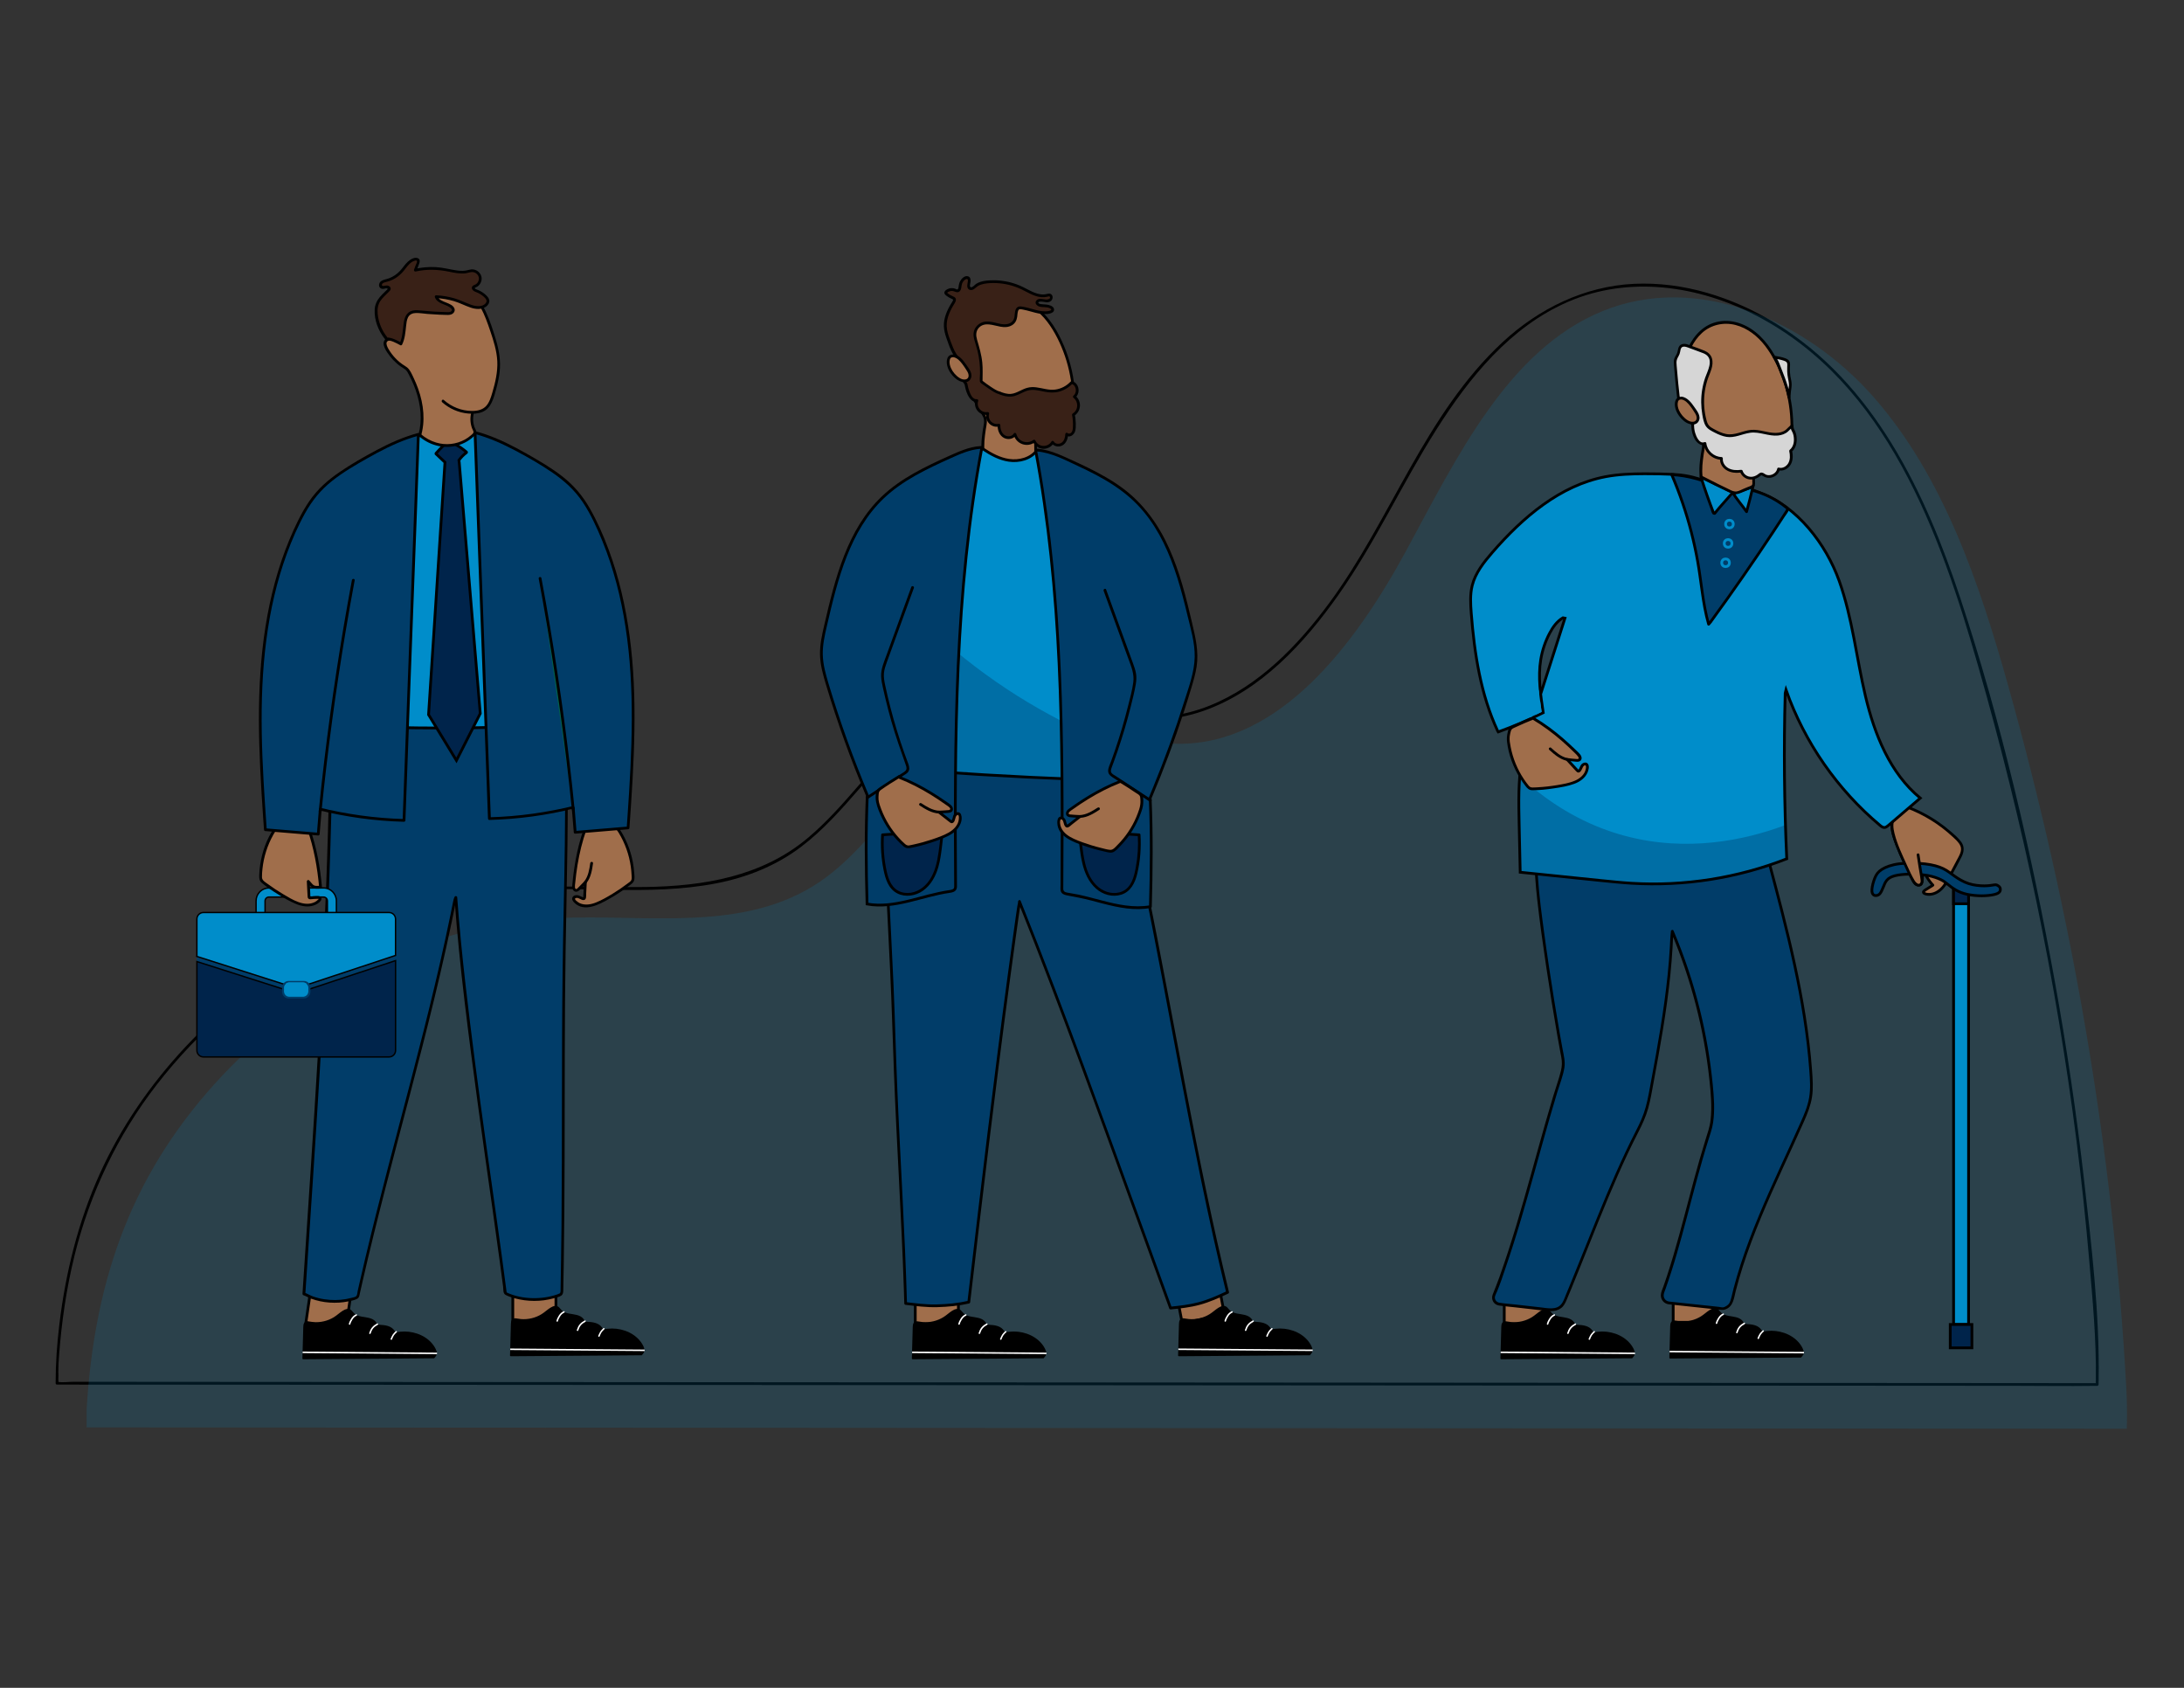 <?xml version="1.0" encoding="UTF-8"?><svg id="Layer_2" xmlns="http://www.w3.org/2000/svg" xmlns:xlink="http://www.w3.org/1999/xlink" viewBox="0 0 792 612"><rect x="0" y="0" width="792" height="612" fill="#333333" stroke="none"/><defs><style>.cls-1{clip-path:url(#clippath);}.cls-2,.cls-3,.cls-4{fill:#003d69;}.cls-5,.cls-6,.cls-7{fill:#00244b;}.cls-8{fill:#00604b;}.cls-9,.cls-10,.cls-11{fill:#008dca;}.cls-12{fill:#013d69;}.cls-13{fill:#fff;}.cls-14,.cls-15{fill:#a06e4b;}.cls-16{fill:#d6d6d6;}.cls-17{fill:#392117;}.cls-3{fill-rule:evenodd;}.cls-3,.cls-10,.cls-6,.cls-7,.cls-11,.cls-15,.cls-18{stroke:#000;}.cls-3,.cls-10,.cls-6,.cls-7,.cls-11,.cls-15,.cls-18,.cls-19{stroke-miterlimit:10;}.cls-20{clip-path:url(#clippath-1);}.cls-10,.cls-6{stroke-width:.5px;}.cls-18,.cls-19{fill:none;}.cls-19{stroke:#008dca;}.cls-21{opacity:.16;}.cls-4{opacity:.38;}</style><clipPath id="clippath"><path class="cls-11" d="m606.8,172c-3.46-.16-6.92-.23-10.38-.22-4.74.01-9.5.18-14.16,1.06-16.5,3.12-30.09,14.78-41.09,27.47-3.09,3.57-6.14,7.41-7.29,11.99-.82,3.27-.61,6.69-.35,10.05,1.15,14.64,3.4,29.43,9.6,42.74l.19.3c5.57-2.01,11.02-4.33,16.31-6.97-.98-6.49-1.94-12.88-.9-19.25.55-3.33,1.64-6.58,3.22-9.57,1.17-2.21,2.67-4.34,4.83-5.59l.73.14c-3.76,11.75-7.53,23.51-11.29,35.26-1.71,5.36-3.44,10.73-4.38,16.28-1.28,7.52-1.12,15.2-.95,22.83.13,5.86.26,11.73.39,17.59v.16c9.95,1.02,19.46,2,29.4,3.02,3.64.37,7.27.75,10.92.97,19.13,1.17,38.5-1.88,56.34-8.87-.92-20-1.1-40.03-.56-60.04l.29-1.21c6.73,19.03,18.65,36.19,34.12,49.15.46.38.97.78,1.57.76.54-.02,1-.39,1.42-.75,3.86-3.3,7.72-6.61,11.58-9.91-11.01-9.07-16.61-23.14-19.89-37.03s-4.71-28.25-9.5-41.69-15.23-26.97-28.59-31.95c-3.22-1.2-4.75-2.12-8.51-1.97-7.6.29-13.05-4.25-22.33-4.67l-.71-.07Z"/></clipPath><clipPath id="clippath-1"><path class="cls-11" d="m376,163.34c-2.25,3.02-6.42,4.12-10.15,3.56-3.35-.5-6.41-2.14-9.24-4.03-.45-.3-1.06-.06-1.18.47l-2.92,13.24c-.8,3.61-1.6,7.23-2.01,10.9-.39,3.43-.43,6.89-.79,10.32-.52,4.91-1.67,9.74-2.42,14.62-.77,5.05-1.11,10.16-1.44,15.26-1.26,19.36-2.53,38.72-3.79,58.08,2.36-2.34,6.22-1.79,9.5-1.24,12.57,2.14,25.54,1.93,38.04-.63,1.09-18.71,2.7-37.43,2.28-56.17-.41-18.74-2.9-37.64-9.71-55.1-1.36-3.47-3.01-7.05-6.02-9.25"/></clipPath></defs><path d="m761.05,500.29c.36-24.03-2.57-48.41-5.27-72.25s-6.33-48.47-10.68-72.51c-8.45-46.67-19.28-93.4-34.15-138.47-12.67-38.38-31.48-78.27-67.32-99.99-15.26-9.25-33.05-15-51.02-14.16s-34.61,8.98-47.78,21.22c-28.2,26.22-40.39,64.23-62.91,94.67-11.31,15.29-25.42,29.94-43.41,37.12-9.44,3.77-19.5,4.96-29.58,3.68-11.1-1.41-21.72-5.16-32.71-7.19-9.26-1.71-18.75-2-27.73,1.17-7.47,2.64-14.01,7.3-19.81,12.61-12.8,11.73-22.46,26.51-35.8,37.7-16.64,13.96-37.71,17.41-58.82,17.73-20.48.32-40.9-1.36-61.25,1.79-40.21,6.22-77.75,26.49-105.52,56.15-12.79,13.66-23.52,29.19-31.21,46.28-7.75,17.21-12.31,35.68-14.56,54.39-.85,7.1-1.35,14.13-1.35,21.27,0,.25.16.55.45.55,6.64,0,13.28,0,19.92.01,17.91.01,35.82.02,53.74.03,26.56.02,53.11.03,79.67.05,32.4.02,64.8.04,97.2.06,35.36.02,70.72.05,106.09.07l107.81.07,99.84.06c28.22.02,56.45.04,84.67.05,20.29.01,40.58.03,60.88.04,9.59,0,19.19.16,28.77.02.42,0,.84,0,1.26,0,.25,0,.54-.16.55-.45l.03-1.77c.01-.64-.98-.74-1-.1,0,.5-.32,1.94.49,1.32-.03.02-.1-.02-.13,0-.13.07-.47,0-.61,0-.85.05-1.73,0-2.58,0-3.44,0-6.88,0-10.32,0-13.03,0-26.07-.02-39.1-.03-19.84-.01-39.68-.03-59.53-.04-24.98-.02-49.96-.03-74.94-.05-28.32-.02-56.65-.04-84.97-.06-30.23-.02-60.47-.04-90.7-.06l-91.08-.06c-28.71-.02-57.41-.04-86.12-.06-25.62-.02-51.24-.03-76.85-.05-20.74-.01-41.47-.03-62.21-.04-14.18,0-28.37-.02-42.55-.03-4.11,0-8.23,0-12.34,0-1.72,0-3.85.34-5.54,0-.29-.06-.27,0-.03.22.48.45.19-.69.22-1.1.08-.92,0-1.89,0-2.81,0-1.92.1-3.82.25-5.73.92-12.28,2.69-24.52,5.65-36.48,5.56-22.42,15.57-43.45,29.71-61.73,30.72-39.71,77.8-66.17,127.96-70.42,24.95-2.11,50.31,2.12,75.05-2.69,11.07-2.15,21.64-6.36,30.67-13.19,8.03-6.08,14.74-13.69,21.33-21.26,14.37-16.52,29.75-34.66,53.72-33.71,13.29.53,25.89,5.45,38.89,7.78,10.86,1.94,21.69,1.5,32.13-2.18,20.7-7.31,36.54-24.55,48.87-42.05,13.4-19.02,23.07-40.31,35.5-59.93,11.96-18.87,26.83-37.31,47.86-46.36,22.1-9.51,47.11-5.83,68.01,4.98,47.47,24.54,66.8,79.07,80.62,127.23,16.21,56.48,28.31,114.18,35.69,172.48,1.79,14.12,3.3,28.28,4.52,42.47,1.25,14.48,2.65,29.11,2.44,43.65,0,.64.99.74,1,.1Z"/><g class="cls-21"><path class="cls-9" d="m771.3,516.23c.08-4.3.02-8.61-.22-12.91-4.71-86.3-19.65-171.99-42.84-254.71-10.54-37.6-23.59-75.76-48.52-104.32-24.93-28.56-64.51-45.37-98.48-31.53-34.29,13.97-52.87,52.92-71.43,87.14-18.56,34.21-45.94,70.09-82.58,69.79-21.23-.18-42.02-12.99-62.79-8.27-28.47,6.46-42.51,41.57-67.15,58.3-27.55,18.71-62.92,11.64-95.4,13.18-44.95,2.13-88.94,22.8-121.08,56.89-32.14,34.09-46.5,72.64-49.4,121.26v6.51s739.85.49,739.85.49l.03-1.82Z"/></g><g><g><path class="cls-14" d="m691.57,292.6c6.75,2.52,12.94,6.5,18.04,11.59.89.89,1.8,1.9,1.99,3.15.21,1.34-.45,2.66-1.08,3.86-1.13,2.15-2.27,4.29-3.4,6.44-.94,1.79-1.92,3.62-3.43,4.96s-3.69,2.13-5.59,1.46c-.26-.09-.54-.25-.59-.51-.06-.33.27-.6.55-.77.96-.6,1.93-1.21,2.89-1.81-1.73-1.82-3-4.05-3.82-6.42.05,1.6,0,3.21-.11,4.81-.03.46-.09.95-.41,1.28-.43.45-1.19.4-1.71.06s-.85-.89-1.15-1.43c-1.54-2.75-2.81-5.65-4.07-8.54-1.27-2.9-2.54-5.81-3.26-8.89-.21-.89-.37-1.8-.34-2.71.08-3,2.4-5.79,5.33-6.42"/><path d="m691.39,293.07c6.1,2.29,11.76,5.76,16.54,10.19,1.09,1.01,2.45,2.12,3.01,3.53.69,1.75-.55,3.59-1.34,5.09-.87,1.65-1.74,3.29-2.61,4.94-.76,1.44-1.5,2.91-2.51,4.2-1.09,1.39-2.59,2.54-4.38,2.75-.4.05-.81.04-1.21-.02-.18-.03-.47-.05-.62-.16-.18,0-.24-.08-.17-.23.12-.1.25-.19.38-.27.89-.57,1.79-1.12,2.68-1.68.25-.16.41-.51.17-.77-1.7-1.81-2.92-3.97-3.75-6.31-.16-.45-.96-.32-.95.16.03,1.36.02,2.73-.06,4.09-.03.49.05,1.36-.35,1.72-.48.43-1.15-.02-1.48-.42-.8-.94-1.31-2.24-1.86-3.34-.6-1.2-1.16-2.42-1.7-3.64-1.09-2.45-2.21-4.91-3.13-7.43-.49-1.33-.91-2.68-1.21-4.06-.25-1.18-.39-2.4-.07-3.59.6-2.25,2.45-4.11,4.72-4.63.62-.14.46-1.13-.17-.99-2.31.54-4.23,2.19-5.17,4.36-1.16,2.67-.28,5.6.6,8.21,1,2.99,2.33,5.88,3.62,8.76.68,1.51,1.38,3.01,2.14,4.48.56,1.08,1.13,2.55,2.25,3.17,1.18.65,2.46.04,2.7-1.27.31-1.71.22-3.6.18-5.33l-.95.16c.85,2.41,2.13,4.66,3.89,6.53l.17-.77c-.93.58-1.86,1.16-2.79,1.75-.56.35-1.22.92-.84,1.65.33.63,1.24.79,1.87.87.83.1,1.67-.03,2.46-.29,3.64-1.2,5.29-5.05,6.94-8.17,1.01-1.91,2.09-3.8,3.02-5.75.83-1.74,1.03-3.51-.1-5.16-1-1.47-2.48-2.69-3.81-3.85-1.43-1.26-2.94-2.43-4.51-3.52-3.49-2.42-7.28-4.4-11.25-5.89-.6-.23-.95.71-.35.94h0Z"/></g><g><rect class="cls-11" x="708.44" y="322.38" width="5.44" height="157.87"/><rect class="cls-7" x="707.23" y="480.25" width="7.86" height="8.47"/><rect class="cls-7" x="708.44" y="322.38" width="5.44" height="5.32"/><path class="cls-3" d="m722.99,320.88c-.65.1-1.76.31-3.38.32-1.62,0-3.76-.18-5.7-.81-1.94-.63-3.68-1.7-5.11-2.71-1.43-1.01-2.56-1.97-4.17-2.74-1.61-.77-3.69-1.37-6.53-1.7-2.84-.33-6.43-.41-9.29-.05-2.86.36-4.98,1.17-6.36,2.04-1.39.88-2.04,1.83-2.57,3.14-.54,1.31-.96,2.97-1.04,4.07-.09,1.1.16,1.63.48,1.94.32.31.7.38,1.13.33.43-.05.91-.22,1.33-.74.42-.52.78-1.38,1.15-2.28.36-.91.73-1.86,1.37-2.59.64-.73,1.56-1.22,2.89-1.57,1.33-.34,3.07-.54,5.18-.56,2.11-.03,4.6.11,6.64.47,2.04.36,3.65.96,4.74,1.48,1.09.53,1.66.98,2.47,1.63.81.65,1.86,1.49,3.04,2.17,1.18.68,2.47,1.19,4.09,1.55,1.61.35,3.54.54,5.29.54,1.75,0,3.32-.19,4.36-.42,1.04-.23,1.56-.5,1.87-.75.32-.25.43-.48.49-.74.06-.26.06-.54,0-.79-.06-.25-.17-.46-.4-.67-.23-.21-.57-.42-.84-.54-.27-.11-.46-.13-1.11-.04Z"/></g><rect class="cls-15" x="545.49" y="465.95" width="15.64" height="14.11" transform="translate(1106.63 946.02) rotate(-180)"/><rect class="cls-15" x="606.76" y="467.59" width="15.64" height="11.86" transform="translate(1229.16 947.05) rotate(-180)"/><g><path class="cls-12" d="m605.25,472.44c-1.86-.17-2.9-2.06-2.26-3.82,6.79-18.58,10.46-38.35,17.06-58.58.76-2.33.92-4.81,1.04-7.26.1-2.12-.03-4.25-.2-6.37-1.62-20.18-6.52-40.1-14.44-58.74l-.2,1.68v.02c-.66,18.59-4.07,36.96-7.47,55.25-.65,3.47-1.3,6.97-2.56,10.27-.79,2.07-1.82,4.05-2.84,6.02-9.24,17.93-17.78,41.44-25.6,60.03-.44,1.04-.9,2.11-1.76,2.83-1.07.9-2.55,1.08-3.95,1.18l-18.4-2.07c-1.57-.18-2.53-1.82-1.9-3.28l.77-1.78c9.47-25.15,15.19-51.42,23.3-77.04.43-1.36.86-2.73,1.04-4.14.13-1.05.05-2.1-.15-3.14-4.34-22.57-11.45-70.83-9.19-70.73,14.84.66,14.31,1.63,22.53,1.05,4.48-.31,8.96-.81,13.45-.81,4.13,0,8.25.45,12.38.69,9.3.54,18.63.06,27.93-.32,2.14-.09,4.07-1.03,6.07-1.82.03-.01.06-.02.09-.02l1.01-.04c.13,0,.25.08.28.21,6.82,25.57,13.66,51.33,15.43,77.73.19,2.83.32,5.69-.14,8.49-.55,3.29-1.89,6.4-3.25,9.45-8.94,20.04-19.92,41.61-24.94,62.98-.26,1.11-.54,2.29-1.37,3.07-.59.56-1.37.85-2.14,1.09l-19.63-2.1Z"/><path d="m605.3,471.94c-.87-.11-1.58-.64-1.87-1.48-.36-1.07.2-2.1.55-3.09.75-2.09,1.45-4.2,2.13-6.32,1.4-4.36,2.66-8.76,3.87-13.18,2.48-9.05,4.74-18.16,7.34-27.18.68-2.37,1.38-4.73,2.12-7.08.67-2.15,1.46-4.27,1.79-6.51.68-4.59.33-9.22-.12-13.8-.88-9.07-2.42-18.08-4.59-26.92-2.43-9.88-5.65-19.55-9.62-28.92-.2-.47-.89-.31-.95.16-.24,2-.29,4.01-.41,6.02-.19,3.25-.45,6.5-.78,9.74-.66,6.49-1.57,12.95-2.61,19.38s-2.22,12.86-3.41,19.28c-.58,3.13-1.1,6.28-1.93,9.35s-2.08,5.77-3.49,8.52c-5.24,10.21-9.75,20.76-14.07,31.39-2.21,5.43-4.38,10.89-6.57,16.33-1.05,2.62-2.11,5.23-3.17,7.84-.51,1.24-1.02,2.48-1.53,3.71s-.95,2.68-1.82,3.74c-1.77,2.16-4.96,1.41-7.34,1.14l-9.38-1.06c-1.89-.21-3.82-.33-5.7-.64-1.13-.19-1.9-1.25-1.57-2.39.18-.6.51-1.18.75-1.76,1.12-2.67,2.02-5.45,2.96-8.19,4.15-12.04,7.61-24.3,11.02-36.56,1.69-6.09,3.37-12.18,5.12-18.25.88-3.06,1.78-6.12,2.71-9.17s2.09-5.88,2.58-8.9c.36-2.22-.22-4.4-.62-6.56-.33-1.77-.64-3.53-.96-5.3-.7-3.97-1.37-7.95-2.01-11.93-1.36-8.41-2.63-16.83-3.77-25.28-.88-6.54-1.77-13.1-2.21-19.68-.11-1.59-.28-3.26-.05-4.85.02-.14.16-.28.11-.42.01.04-.06.08-.04.07-.04.03-.22.11-.22.08,0,.02.99.05,1.21.06,2.47.12,4.94.27,7.41.47,2.71.22,5.41.57,8.13.67,3.93.15,7.87-.32,11.79-.62,3.31-.25,6.62-.41,9.94-.28s6.45.43,9.68.62c6.56.39,13.15.26,19.71.02,1.59-.06,3.18-.12,4.78-.19s3.29,0,4.88-.28c1.37-.24,2.68-.77,3.96-1.29.47-.19.84-.41,1.34-.43.12,0,.38-.07.48-.02.07.04.14.51.19.71,1.66,6.22,3.31,12.44,4.89,18.69,3.15,12.47,6.01,25.02,7.99,37.74.99,6.34,1.75,12.72,2.22,19.13.24,3.25.47,6.54-.09,9.77s-1.8,6.03-3.07,8.89c-5.04,11.34-10.44,22.51-15.2,33.98-2.39,5.75-4.62,11.56-6.54,17.48-.94,2.9-1.81,5.82-2.58,8.78-.36,1.4-.63,2.84-1.06,4.21-.19.61-.44,1.22-.91,1.67-.39.38-1.26.91-1.77.98-.48.06-1.09-.12-1.56-.17l-3.72-.4-9.5-1.01c-1.62-.17-3.23-.35-4.85-.52-.64-.07-.74.93-.1,1,5.02.54,10.04,1.07,15.06,1.61l3.48.37c.86.09,1.27.14,2.12-.2,2.76-1.1,2.95-4.08,3.6-6.62.77-3,1.64-5.97,2.58-8.92,3.91-12.14,9.09-23.83,14.38-35.42,2.61-5.72,5.27-11.42,7.81-17.17,1.26-2.86,2.43-5.8,2.9-8.91s.23-6.4,0-9.58c-.96-13.13-3.17-26.14-5.97-39-1.39-6.39-2.94-12.75-4.55-19.1-.81-3.17-1.63-6.34-2.47-9.5-.43-1.63-.86-3.26-1.3-4.9-.2-.76-.41-1.53-.61-2.29-.16-.6-.22-1.5-.61-2-.35-.44-1.21-.35-1.71-.27-.58.1-1.16.45-1.7.66-.76.31-1.53.61-2.32.83-1.54.42-3.14.39-4.72.46-1.73.07-3.46.14-5.2.21-6.77.25-13.55.39-20.32-.02-3.33-.2-6.66-.52-10-.63s-6.49.06-9.73.31c-3.96.3-7.94.78-11.91.59-2.88-.14-5.75-.51-8.62-.73-1.23-.09-2.46-.18-3.7-.25-.69-.04-1.39-.08-2.08-.11s-1.44-.19-2.09-.09c-.5.08-.67.47-.77.92-.32,1.48-.12,3.14-.03,4.64.17,2.84.46,5.66.77,8.49.89,7.98,2.01,15.94,3.19,23.89,1.26,8.46,2.61,16.9,4.09,25.33.32,1.79.64,3.58.97,5.37.15.82.31,1.63.46,2.45.32,1.67.28,3.24-.13,4.9-.79,3.16-1.92,6.26-2.86,9.39s-1.84,6.21-2.73,9.33c-3.57,12.5-6.89,25.07-10.65,37.51-1.89,6.24-3.89,12.45-6.08,18.6-.76,2.12-1.59,4.19-2.42,6.28-.71,1.81.35,3.72,2.29,4.01s3.86.43,5.78.65l9.55,1.08c2.41.27,5.03.79,7.17-.79,1.03-.76,1.58-1.94,2.06-3.08.53-1.26,1.06-2.52,1.58-3.78,1.1-2.67,2.18-5.34,3.26-8.02,4.47-11.11,8.84-22.27,13.67-33.24,2.31-5.24,4.73-10.42,7.35-15.51,1.46-2.84,2.8-5.69,3.66-8.78s1.35-6.07,1.91-9.12c2.43-13.09,4.82-26.2,6.15-39.45.32-3.19.58-6.38.77-9.58.12-2.01.16-4.02.41-6.02l-.95.16c7.26,17.12,11.97,35.28,13.94,53.77.51,4.8.95,9.62.41,14.44-.28,2.48-1.11,4.79-1.85,7.17s-1.44,4.71-2.12,7.08c-2.62,9.12-4.9,18.33-7.42,27.47-1.38,5-2.82,9.98-4.45,14.9-.41,1.25-.83,2.49-1.27,3.73-.35,1.01-.92,2.09-.93,3.18-.02,1.72,1.2,3.09,2.89,3.31.64.08.74-.91.1-1Z"/></g><g><path class="cls-14" d="m691.41,292.68c-2.93.64-5.25,3.43-5.33,6.42-.03.91.13,1.82.34,2.71.72,3.08,1.99,6,3.26,8.89,1.26,2.89,2.53,5.79,4.07,8.54.3.54.63,1.1,1.15,1.43s1.28.38,1.71-.06c.32-.33.38-.83.41-1.28l-1.46-9.42"/><path d="m691.33,292.19c-3.43.8-5.92,4.05-5.73,7.57.12,2.24.92,4.49,1.71,6.57.84,2.22,1.82,4.38,2.78,6.55s1.95,4.31,3.1,6.38c.41.74.85,1.55,1.63,1.95.69.35,1.6.33,2.16-.25.61-.64.57-1.52.44-2.32l-.45-2.93c-.3-1.95-.61-3.91-.91-5.86-.1-.64-1.08-.47-.99.17.21,1.37.42,2.73.63,4.1.26,1.7.63,3.41.79,5.12.03.27.02.53-.09.79-.49,1.12-1.67-.08-2.02-.65-1.07-1.75-1.92-3.65-2.77-5.51-1.72-3.78-3.58-7.62-4.59-11.66-.5-1.98-.71-3.96.31-5.81.87-1.59,2.38-2.8,4.15-3.21.62-.14.46-1.13-.17-.99h0Z"/></g><g><path class="cls-9" d="m606.8,172c-3.46-.16-6.92-.23-10.38-.22-4.74.01-9.5.18-14.16,1.06-16.5,3.12-30.09,14.78-41.09,27.47-3.09,3.57-6.14,7.41-7.29,11.99-.82,3.27-.61,6.69-.35,10.05,1.15,14.64,3.4,29.43,9.6,42.74l.19.3c5.57-2.01,11.02-4.33,16.31-6.97-.98-6.49-1.94-12.88-.9-19.25.55-3.33,1.64-6.58,3.22-9.57,1.17-2.21,2.67-4.34,4.83-5.59l.73.14c-3.76,11.75-7.53,23.51-11.29,35.26-1.71,5.36-3.44,10.73-4.38,16.28-1.28,7.52-1.12,15.2-.95,22.83.13,5.86.26,11.73.39,17.59v.16c9.95,1.02,19.46,2,29.4,3.02,3.64.37,7.27.75,10.92.97,19.13,1.17,38.5-1.88,56.34-8.87-.92-20-1.1-40.03-.56-60.04l.29-1.21c6.73,19.03,18.65,36.19,34.12,49.15.46.38.97.78,1.57.76.54-.02,1-.39,1.42-.75,3.86-3.3,7.72-6.61,11.58-9.91-11.01-9.07-16.61-23.14-19.89-37.03s-4.71-28.25-9.5-41.69-15.23-26.97-28.59-31.95c-3.22-1.2-4.75-2.12-8.51-1.97-7.6.29-13.05-4.25-22.33-4.67l-.71-.07Z"/><g class="cls-1"><path class="cls-4" d="m516.24,220.86c2.5,9.48,13.62,47.83,47.04,70.29,46.47,31.23,94.37,3.75,98.46,1.3v29.94s-131.28,1.3-131.28,1.3l-14.22-102.83Z"/></g><path class="cls-18" d="m606.8,172c-3.46-.16-6.92-.23-10.38-.22-4.74.01-9.5.18-14.16,1.06-16.5,3.12-30.09,14.78-41.09,27.47-3.09,3.57-6.14,7.41-7.29,11.99-.82,3.27-.61,6.69-.35,10.05,1.15,14.64,3.4,29.43,9.6,42.74l.19.3c5.57-2.01,11.02-4.33,16.31-6.97-.98-6.49-1.94-12.88-.9-19.25.55-3.33,1.64-6.58,3.22-9.57,1.17-2.21,2.67-4.34,4.83-5.59l.73.14c-3.76,11.75-7.53,23.51-11.29,35.26-1.71,5.36-3.44,10.73-4.38,16.28-1.28,7.52-1.12,15.2-.95,22.83.13,5.86.26,11.73.39,17.59v.16c9.95,1.02,19.46,2,29.4,3.02,3.64.37,7.27.75,10.92.97,19.13,1.17,38.5-1.88,56.34-8.87-.92-20-1.1-40.03-.56-60.04l.29-1.21c6.73,19.03,18.65,36.19,34.12,49.15.46.38.97.78,1.57.76.54-.02,1-.39,1.42-.75,3.86-3.3,7.72-6.61,11.58-9.91-11.01-9.07-16.61-23.14-19.89-37.03s-4.71-28.25-9.5-41.69-15.23-26.97-28.59-31.95c-3.22-1.2-4.75-2.12-8.51-1.97-7.6.29-13.05-4.25-22.33-4.67l-.71-.07Z"/></g><g><path class="cls-14" d="m556.08,260.52c5.96,3.54,11.3,8.05,16.18,12.98.28.28.56.57.7.94s.1.84-.2,1.09c-.3.25-.74.23-1.12.19-1.12-.11-2.24-.23-3.36-.34,1.25,1.36,2.49,2.71,3.74,4.07.08.09.18.19.3.2.13.02.25-.06.34-.14.53-.47.67-1.23,1.06-1.82s1.36-.95,1.75-.36c.12.18.15.4.15.62.07,1.86-1.1,3.61-2.63,4.67-1.53,1.07-3.38,1.57-5.2,1.97-3.89.86-7.86,1.34-11.84,1.46-.39.01-.8.02-1.15-.14-.39-.17-.68-.51-.94-.84-3.59-4.48-5.96-9.93-6.79-15.61-.1-.69-.18-1.39-.14-2.09.05-.78.24-1.54.44-2.3.08-.32.17-.65.38-.91.22-.27.54-.42.85-.57,2.48-1.17,5.01-2.26,7.56-3.27"/><path d="m555.79,260.92c3.75,2.23,7.26,4.84,10.55,7.69,1.66,1.44,3.26,2.94,4.82,4.49.4.4,2.35,2.19.69,2.13-1.17-.05-2.36-.24-3.52-.36-.42-.04-.73.49-.43.82.79.85,1.57,1.71,2.36,2.56.41.44.81.89,1.22,1.33.29.3.56.61,1.02.53.81-.14,1.12-1.17,1.44-1.8.15-.31.47-.84.89-.8.47.04.3.9.25,1.23-.35,2.09-2.14,3.55-3.98,4.34-2.04.87-4.32,1.24-6.49,1.61-2.32.39-4.67.65-7.02.78-.62.03-1.24.08-1.87.07s-.97-.21-1.35-.66c-.65-.78-1.25-1.61-1.81-2.46-2.32-3.5-3.94-7.47-4.74-11.59-.24-1.23-.49-2.52-.35-3.77.07-.65.23-1.29.4-1.92.19-.69.54-.91,1.17-1.21,2.41-1.13,4.86-2.19,7.34-3.17.6-.24.17-1.14-.43-.91-2.52,1-5.01,2.06-7.45,3.22-.41.19-.82.39-1.11.74-.36.43-.47.99-.6,1.52-.3,1.21-.43,2.37-.29,3.61.54,4.65,2.24,9.23,4.7,13.19.62,1,1.29,1.97,2.02,2.9.65.84,1.27,1.48,2.4,1.49,2.6.03,5.26-.28,7.83-.66s5.09-.78,7.47-1.66c2.02-.74,3.88-2.05,4.77-4.07.37-.84.75-2.26.2-3.1s-1.67-.57-2.29,0c-.38.35-.57.86-.79,1.32-.06.14-.29.72-.47.74.15-.01-.04-.1-.09-.17-.14-.19-.33-.36-.49-.53-1.03-1.12-2.06-2.24-3.09-3.36l-.43.82c1.08.11,2.16.23,3.24.33.68.07,1.44.07,1.86-.58s.16-1.45-.28-2.01c-.6-.76-1.38-1.42-2.07-2.09-2.82-2.73-5.78-5.31-8.93-7.64-1.83-1.35-3.72-2.61-5.67-3.78-.55-.33-1.13.49-.58.82h0Z"/></g><path d="m561.87,271.93c1.87,1.7,3.83,3.39,6.36,3.94.26.06.52-.2.55-.45.03-.3-.18-.49-.45-.55-2.32-.51-4.17-2.21-5.88-3.76-.2-.18-.55-.08-.7.12-.17.24-.08.51.12.7h0Z"/><g><path class="cls-2" d="m620.29,225.56c9.69-13.27,18.99-26.82,27.9-40.63v-.58c-4.63-3.86-10.35-6.4-16.32-7.25-2.3-.33-4.64-.42-6.93-.81-3.81-.65-7.42-2.13-11.17-3.06-2.5-.62-5.07-1-7.65-1.12l.09.02c4.74,11.02,8.08,22.64,9.92,34.49,1.03,6.61,1.6,13.33,3.46,19.75.26-.31.53-.62.79-.92"/><path d="m620.7,225.85c7.75-10.62,15.26-21.42,22.52-32.39.92-1.38,1.83-2.77,2.73-4.16.42-.64.84-1.29,1.26-1.93.45-.69,1.03-1.4,1.39-2.14.12-.25.12-.55.1-.82-.04-.55-.79-.94-1.2-1.25-1.14-.87-2.34-1.67-3.58-2.39-2.44-1.4-5.04-2.51-7.75-3.27-2.97-.83-5.98-1.07-9.03-1.41-3.55-.39-6.88-1.48-10.28-2.51s-7.03-1.78-10.67-1.97c-.66-.03-.71.86-.1,1l.09.02-.4-.29c2.87,6.69,5.23,13.59,7.05,20.64.89,3.47,1.66,6.97,2.29,10.5s1.1,7.2,1.61,10.8c.58,4.1,1.25,8.19,2.39,12.17.12.43.61.55.9.2.26-.31.53-.62.79-.92.42-.49-.4-1.06-.82-.58-.26.31-.53.62-.79.92l.9.2c-2.11-7.34-2.6-15.01-3.92-22.52-1.27-7.26-3.12-14.41-5.48-21.38-.68-1.99-1.4-3.97-2.16-5.93-.37-.94-.75-1.88-1.13-2.82-.21-.5-.4-1.01-.63-1.51-.15-.32-.24-.44-.59-.52l-.1,1c3.08.16,6.12.67,9.09,1.51,2.79.79,5.53,1.78,8.36,2.4s5.96.69,8.92,1.17c2.66.43,5.25,1.21,7.72,2.29,2.79,1.22,5.39,2.84,7.74,4.78l-.21-.46c0,.12.02.28,0,.4-.04.21-.16.33-.31.56-.48.75-.97,1.49-1.45,2.24-.88,1.36-1.77,2.71-2.66,4.06-1.83,2.77-3.67,5.53-5.52,8.28-3.72,5.5-7.49,10.96-11.34,16.37-2.16,3.04-4.33,6.06-6.53,9.06-.38.52.44,1.1.82.58h0Z"/></g><g><path class="cls-9" d="m628.39,178.54c-2.25,2.68-4.71,5.23-6.58,7.62l-.37-.07c-1.68-4.29-3.21-8.69-4.6-13.09l11.54,5.53Z"/><path d="m627.98,178.26c-2.16,2.56-4.51,4.98-6.58,7.62l.46-.21-.37-.07.4.29c-1.68-4.31-3.2-8.68-4.6-13.09l-.63.68c3.37,1.61,6.74,3.23,10.11,4.84.48.23.96.46,1.44.69.58.28.93-.66.35-.94-3.37-1.61-6.74-3.23-10.11-4.84-.48-.23-.96-.46-1.44-.69-.45-.21-.74.32-.63.68.81,2.55,1.66,5.09,2.56,7.61.44,1.22.88,2.44,1.34,3.66.22.57.37,1.38.73,1.87.18.24.46.25.74.3.18.03.35-.08.46-.21,2.07-2.64,4.41-5.06,6.58-7.62.42-.49-.4-1.07-.82-.58Z"/></g><g><path class="cls-9" d="m628.56,178.93c1.6-.54,3.2-1.07,4.8-1.61.71-.24,1.42-.48,2.07-.84l.35-.35c-.73,3.15-1.53,6.28-2.39,9.4-1.7-2.42-3.42-4.32-4.99-6.82"/><path d="m628.77,179.38c1.45-.49,2.9-.97,4.35-1.46,1.04-.35,2.18-.62,2.97-1.4l-.82-.43c-.72,3.11-1.51,6.2-2.36,9.27l.85-.15c-1.6-2.27-3.44-4.36-4.92-6.71-.34-.54-1.25-.12-.91.43,1.53,2.43,3.41,4.59,5.06,6.93.21.29.75.2.85-.15.87-3.16,1.68-6.33,2.42-9.53.1-.42-.53-.72-.82-.43-.76.75-1.94.99-2.93,1.32-1.39.47-2.78.93-4.17,1.4-.61.2-.18,1.11.43.91h0Z"/></g><g><path class="cls-14" d="m635.92,169.39c.02,1.93.03,3.87.05,5.8,0,.32,0,.67-.19.94-.17.24-.45.36-.72.47-1.33.55-2.65,1.11-3.98,1.66-.51.21-1.03.43-1.58.45-.75.03-1.46-.29-2.13-.61-3.51-1.65-6.99-3.38-10.43-5.19-.42-3.41.19-6.86.7-10.26.11-.73.21-1.49.02-2.2-.15-.55-.46-1.03-.77-1.51-3.08-4.8-5.22-8.89-7.45-14.14v-.85c.43-5.09.61-10.26,2.2-15.11s4.86-9.45,9.65-11.21c4.51-1.66,9.73-.5,13.72,2.18,3.99,2.68,6.88,6.73,9.09,11,3.77,7.3,5.75,15.51,5.73,23.72,0,2.49-.2,5.02-1.01,7.38s-2.3,4.55-4.44,5.83c-2.33,1.4-5.23,1.59-7.9,1.08s-5.17-1.66-7.62-2.83"/><path d="m635.42,169.34l.03,3.39v1.69c.02.47.17,1.3-.28,1.59-.42.27-.97.42-1.43.61-.52.22-1.03.43-1.55.65-.9.38-1.98,1.03-2.98.95s-2.07-.75-2.99-1.19c-1.02-.49-2.04-.98-3.06-1.48-2.03-1-4.05-2.03-6.06-3.08l.32.38c-.32-2.73.01-5.47.41-8.18.18-1.18.5-2.43.41-3.63s-.84-2.17-1.47-3.16c-2.5-3.97-4.67-8.12-6.54-12.43-.16-.37-.32-.54-.32-.89s.01-.67.04-1.01c.1-1.26.19-2.51.3-3.77.21-2.58.48-5.16,1.02-7.7.9-4.22,2.71-8.41,5.95-11.36s7.79-3.99,12.12-2.89,8.05,4.05,10.79,7.62,4.91,8.04,6.42,12.44c1.6,4.66,2.51,9.56,2.72,14.48.19,4.65,0,10.14-3.52,13.65s-9.02,2.8-13.34,1.05c-1.15-.47-2.28-1-3.4-1.53-.58-.28-.93.66-.35.94,5.06,2.41,11.53,4.97,16.65,1.24s5.19-10.27,4.93-15.74c-.28-6.06-1.65-12.08-4-17.68-2.16-5.15-5.12-10.25-9.51-13.8s-10.03-5.19-15.31-3.44c-4.82,1.6-8.16,5.97-9.91,10.56-1.1,2.88-1.64,5.95-1.98,9.01-.18,1.6-.3,3.21-.43,4.82-.08,1.08-.29,2.21-.2,3.3.05.58.44,1.21.68,1.74.29.67.6,1.33.9,2,.62,1.34,1.28,2.66,1.97,3.97s1.35,2.47,2.07,3.68c.77,1.29,1.69,2.52,2.37,3.85.74,1.43.1,3.31-.12,4.82-.24,1.66-.45,3.33-.5,5.01-.02.74,0,1.48.04,2.21.02.33-.02.8.13,1.1s.64.45.92.59c1.43.75,2.88,1.48,4.33,2.21,1.52.76,3.05,1.5,4.58,2.23,1.31.62,2.6,1.34,4.08.89s2.91-1.17,4.33-1.77c.51-.21,1.13-.39,1.47-.87.42-.6.28-1.46.27-2.14l-.04-4.84c0-.64-1-.74-1-.1h0Z"/></g><g><path class="cls-16" d="m608.65,144.15c-.46-3.95-.85-7.92-1.15-11.89-.05-.71-.1-1.45.13-2.12.23-.68.73-1.24.98-1.91.32-.89.22-2.01.93-2.64.76-.68,1.94-.36,2.89,0,1.58.59,3.16,1.18,4.75,1.77.78.29,1.59.6,2.2,1.18,1,.95,1.26,2.48,1.05,3.84s-.81,2.63-1.3,3.92c-1.94,5.1-2.25,10.8-.85,16.07.2.76.45,1.53.94,2.15.53.67,1.31,1.11,2.07,1.51,1.86.99,3.83,1.95,5.94,1.98,2.74.04,5.29-1.47,8.02-1.65,2.28-.15,4.5.63,6.75.98s4.85.12,6.37-1.58c.3-.34,1.45-1.31,1.44-1.39l.19,1.27c.77,1.36.96,2.08,1.03,3.65s-.47,3.22-1.7,4.2c.36,1.55.38,3.26-.39,4.66s-2.47,2.35-3.99,1.9c-.37,2.21-3.32,3.51-5.2,2.29-.35-.23-.72-.54-1.14-.48-.29.04-.52.26-.74.45-1,.84-2.37,1.26-3.65,1.01s-2.42-1.22-2.78-2.47c-1.64.22-3.38.16-4.84-.61s-2.56-2.38-2.36-4.02c-2.95-.02-5.68-2.5-5.98-5.43-1.29.6-2.7-.66-3.35-1.93-.87-1.7-1.24-3.65-1.06-5.56l-.39-.38c-2.57-2.23-4.29-5.42-4.74-8.79"/><path d="m609.14,144.06c-.4-3.42-.74-6.84-1.02-10.28-.06-.77-.16-1.56-.17-2.34,0-.88.3-1.49.72-2.23.3-.52.5-1.05.61-1.64.13-.62.17-1.46.83-1.77.58-.27,1.32-.04,1.89.16.77.26,1.53.57,2.29.85s1.51.56,2.26.84,1.57.53,2.22,1.02c2.67,2.02.4,5.93-.41,8.29-.98,2.87-1.47,5.9-1.44,8.93.02,1.5.15,3,.41,4.48.24,1.37.5,2.93,1.26,4.11s2.1,1.81,3.33,2.43c1.31.67,2.69,1.25,4.15,1.49,3.02.49,5.71-1.09,8.63-1.49,3.4-.46,6.64,1.33,10.05,1.01,1.31-.13,2.65-.56,3.64-1.47.37-.34.72-.72,1.1-1.06.26-.24.66-.51.8-.85l-.96-.09c.06.41.08.86.18,1.26.1.36.35.69.5,1.03.17.37.3.74.38,1.13.38,1.85.16,3.95-1.37,5.24-.13.11-.21.3-.17.47.32,1.45.41,3.11-.39,4.44-.67,1.1-2.02,1.91-3.32,1.56-.33-.09-.61.08-.67.42-.22,1.11-1.19,1.93-2.25,2.2-.53.14-1.09.15-1.61-.02-.59-.19-1.04-.73-1.67-.81-.69-.09-1.1.37-1.61.74-.62.45-1.37.74-2.14.78-1.49.08-2.83-.83-3.28-2.25-.07-.21-.34-.31-.54-.28-1.57.2-3.3.17-4.7-.67-1.19-.71-2.05-2.01-1.91-3.42.02-.25-.18-.54-.45-.55-2.78-.06-5.21-2.26-5.53-5.02-.04-.34-.42-.48-.71-.37-1.8.73-3-2.14-3.36-3.41-.26-.91-.39-1.86-.38-2.81,0-.35.14-.83-.07-1.14-.09-.13-.25-.25-.37-.36-2.48-2.33-4.17-5.16-4.65-8.58-.09-.64-1.07-.47-.99.17.27,1.96.93,3.86,1.96,5.56.89,1.48,2.04,2.65,3.28,3.84l-.11-.37c-.17,2.01.18,4.12,1.15,5.9.76,1.41,2.28,2.77,3.97,2.09l-.71-.37c.38,3.18,3.22,5.77,6.42,5.85l-.45-.55c-.16,1.7.77,3.31,2.18,4.24,1.65,1.09,3.71,1.18,5.61.93l-.54-.28c.47,1.49,1.84,2.57,3.38,2.79.86.12,1.76-.03,2.55-.37.4-.17.78-.4,1.12-.66.14-.11.27-.26.43-.35.32-.19.49-.06.77.12,1.17.75,2.45.92,3.76.4s2.2-1.56,2.46-2.89l-.67.42c1.63.43,3.29-.29,4.29-1.63,1.16-1.56,1.17-3.66.76-5.48l-.17.47c1.63-1.37,2.02-3.45,1.81-5.48-.1-.91-.36-1.79-.81-2.59-.26-.46-.27-.99-.35-1.52s-.78-.53-.96-.09c.06-.16-.16.12-.21.17-.17.15-.33.31-.5.46-.37.34-.7.73-1.09,1.05-1.01.82-2.38,1.1-3.66,1.11-3.03.03-5.88-1.37-8.93-1.09s-5.87,2.1-9.01,1.49c-1.61-.31-3.12-1.07-4.54-1.85-.6-.32-1.21-.67-1.67-1.18-.52-.58-.76-1.33-.95-2.06-.82-3.06-1.05-6.27-.71-9.42.17-1.59.49-3.17.95-4.7s1.14-2.9,1.59-4.39c.38-1.26.54-2.6.15-3.87s-1.37-2.17-2.62-2.71c-1.51-.65-3.09-1.16-4.63-1.74-1.12-.42-2.46-1.06-3.67-.62-1.5.55-1.26,2.19-1.78,3.4-.29.67-.77,1.22-.97,1.94-.22.79-.13,1.62-.07,2.43.3,3.89.68,7.77,1.13,11.64.07.64,1.06.47.99-.17h0Z"/></g><g><path class="cls-16" d="m643.88,130.21c.45.7.76,1.48,1.06,2.26.18.46.36.93.54,1.39,1.3,3.34,2.62,6.7,3.28,10.22l.05-.35c-.08-1.58.55-3.32.35-4.95-.08-.68-.25-1.35-.38-2.03-.25-1.37-.29-2.76-.21-4.15.03-.54.07-1.14-.28-1.56-.15-.18-.35-.3-.56-.41-.98-.54-3.27-.94-4.37-1.12l.5.7Z"/><path d="m643.43,130.42c.66,1.06,1.07,2.26,1.52,3.42.43,1.09.86,2.19,1.27,3.29.85,2.3,1.6,4.63,2.07,7.04.11.56.92.53.99-.04.09-.68.07-1.36.16-2.05.13-.94.3-1.87.28-2.83s-.3-1.88-.45-2.82-.22-1.98-.19-2.98c.02-.75.2-1.62-.11-2.33-.27-.62-.89-.95-1.49-1.19-1.28-.5-2.68-.71-4.03-.93-.46-.08-.67.49-.43.82l.5.7c.38.52,1.14-.12.77-.64l-.5-.7-.43.82c1.22.2,2.47.4,3.64.82.7.25,1.15.54,1.15,1.35s-.07,1.64-.04,2.47.13,1.69.3,2.52c.17.88.38,1.73.33,2.63-.04.8-.2,1.6-.3,2.4-.08.61-.05,1.22-.13,1.83l.99-.04c-.47-2.42-1.22-4.76-2.06-7.07-.43-1.18-.89-2.34-1.35-3.51s-.86-2.36-1.52-3.42c-.34-.54-1.25-.12-.91.43Z"/></g><g><path class="cls-14" d="m609.83,144.35c2.1.29,3.75,2.85,4.99,4.75.37.57.74,1.16.9,1.82s.08,1.42-.38,1.92c-.4.44-1.01.62-1.6.62-1.3-.01-2.45-.82-3.37-1.74-1.43-1.42-2.58-3.3-2.49-5.32.02-.53.14-1.07.46-1.49s.87-.56,1.38-.56h.11Z"/><path d="m609.78,144.84c1.36.22,2.39,1.4,3.18,2.43.44.57.84,1.17,1.23,1.77.44.68.97,1.4,1.08,2.22s-.28,1.47-1.08,1.64c-.75.16-1.55-.11-2.18-.51-1.34-.83-2.49-2.18-3.13-3.6-.36-.8-.57-1.69-.49-2.57.04-.41.14-.9.49-1.16.3-.22.68-.21,1.03-.23.64-.04.47-1.03-.17-.99-.93.06-1.69.35-2.09,1.25s-.33,1.98-.11,2.89c.48,1.94,1.83,3.7,3.41,4.89,1.37,1.03,3.96,1.78,5.02-.1s-.59-3.79-1.57-5.22c-1.09-1.6-2.49-3.41-4.53-3.73-.64-.1-.73.9-.1,1Z"/></g><circle class="cls-19" cx="627.16" cy="190.02" r="1.39"/><circle class="cls-19" cx="626.67" cy="197.04" r="1.39"/><circle class="cls-19" cx="625.76" cy="204.06" r="1.39"/><g><g><path d="m653.06,491.94s.66-.58.78-1.25-.14-1.34-.45-1.93c-2.38-4.48-8.02-6.55-13.04-5.83-.42.06-.88.13-1.26-.07-.31-.17-.5-.5-.72-.77-1.14-1.44-3.21-1.63-5.04-1.73-.21-.01-.43-.02-.62-.12-.37-.17-.55-.57-.79-.9-1.71-2.42-5.96-1.14-8.03-3.26-.49-.5-.85-1.19-1.52-1.42-.53-.18-1.12,0-1.63.26-1.14.57-2.07,1.47-3.11,2.21-2.73,1.94-6.28,2.71-9.57,2.08-.51-.1-1.07-.22-1.5.07-.49.33-.56,1.01-.57,1.6-.11,3.81-.22,7.63-.33,11.44l47.39-.37Z"/><path d="m652.9,491.72c-.08.07.02-.02.04-.05.06-.06.12-.12.17-.19.16-.19.31-.4.39-.63.25-.65-.05-1.38-.36-1.95-.48-.9-1.11-1.73-1.84-2.44-1.49-1.43-3.37-2.41-5.36-2.93-1-.26-2.02-.42-3.05-.46-.52-.02-1.04-.01-1.57.03s-1.07.17-1.6.17c-.59,0-1-.26-1.35-.72s-.68-.82-1.17-1.1c-.95-.53-2.06-.69-3.12-.77-.51-.04-1.12.02-1.58-.24s-.64-.76-.95-1.14c-.56-.66-1.4-.99-2.22-1.19-1.72-.41-3.67-.37-5.16-1.44-.39-.28-.68-.64-.98-1-.38-.47-.8-.88-1.46-.81s-1.24.46-1.76.82-1.02.77-1.52,1.16c-1.91,1.49-4.13,2.46-6.55,2.76-1.2.15-2.43.12-3.62-.08-.54-.09-1.35-.38-1.76.14-.34.44-.28,1.14-.3,1.66-.08,2.93-.17,5.86-.25,8.79-.02.73-.04,1.45-.06,2.18l-.3-.24c.42,0,.85,0,1.27,0,1.15,0,2.29-.02,3.44-.03l5.11-.04c2.07-.02,4.13-.03,6.2-.05,2.28-.02,4.55-.04,6.83-.05,2.3-.02,4.59-.04,6.89-.05,2.13-.02,4.26-.03,6.4-.05l5.43-.04c1.3-.01,2.6-.02,3.91-.03.61,0,1.23-.02,1.84-.01.03,0,.05,0,.08,0,.35,0,.4.54.05.54-.42,0-.85,0-1.27,0-1.15,0-2.29.02-3.44.03-1.7.01-3.41.03-5.11.04-2.07.02-4.13.03-6.2.05-2.28.02-4.55.04-6.83.05-2.3.02-4.59.04-6.89.05-2.13.02-4.26.03-6.4.05-1.81.01-3.62.03-5.43.04-1.3.01-2.6.02-3.91.03-.61,0-1.23.02-1.84.01-.03,0-.05,0-.08,0-.13,0-.3-.09-.3-.24.09-3.09.18-6.18.26-9.26.02-.74.04-1.48.06-2.23.02-.5.06-1.04.35-1.47.32-.46.84-.59,1.37-.55.64.05,1.26.22,1.9.27,2.59.22,5.26-.4,7.48-1.77,1.13-.69,2.08-1.63,3.2-2.33.98-.61,2.2-1.07,3.16-.17.39.37.67.83,1.07,1.19.35.31.75.53,1.18.7.9.35,1.88.47,2.83.62.9.15,1.82.32,2.63.75.39.21.74.47,1.03.8.35.4.56,1.06,1.14,1.16.56.1,1.15.07,1.72.14s1.12.17,1.66.34c.5.16.98.38,1.41.69.2.14.38.31.55.49.22.24.38.53.61.75.46.45,1.17.21,1.74.15s1.09-.09,1.63-.09c1.07,0,2.14.12,3.19.36,2.09.47,4.09,1.41,5.71,2.82.78.69,1.48,1.48,2.02,2.37.59.96,1.2,2.19.57,3.28-.18.31-.4.58-.66.82s-.57-.21-.31-.45Z"/></g><path class="cls-13" d="m625.03,476.79c-.67.28-1.2.84-1.56,1.46-.16.27-.31.54-.45.82-.12.25-.2.52-.27.78-.04.14-.16.25-.32.22-.14-.02-.26-.17-.22-.32.08-.31.17-.63.31-.92.15-.31.32-.62.5-.91.43-.71,1.03-1.33,1.81-1.65.33-.14.52.38.19.51h0Z"/><path class="cls-13" d="m632.73,480.09c-.62.34-1.22.74-1.67,1.28s-.74,1.18-.94,1.84c-.04.14-.16.25-.32.22-.13-.02-.27-.17-.22-.32.23-.74.53-1.46,1.03-2.07s1.13-1.04,1.8-1.41c.13-.07.29-.06.38.07.08.11.06.31-.07.38h0Z"/><path class="cls-13" d="m639.54,482.84c-.37.34-.76.72-1.02,1.13s-.48.94-.67,1.42c-.13.32-.63.09-.49-.23.22-.52.43-1.04.74-1.52s.72-.86,1.14-1.24c.11-.1.3-.04.38.07.09.13.04.28-.07.38h0Z"/><rect class="cls-13" x="629.52" y="465.87" width=".55" height="48.73" transform="translate(134.66 1116.18) rotate(-89.55)"/></g><g><g><path d="m591.8,492.22s.66-.58.78-1.25-.14-1.34-.45-1.93c-2.38-4.48-8.02-6.55-13.04-5.83-.42.06-.88.13-1.26-.07-.31-.17-.5-.5-.72-.77-1.14-1.44-3.21-1.63-5.04-1.73-.21-.01-.43-.02-.62-.12-.37-.17-.55-.57-.79-.9-1.71-2.42-5.96-1.14-8.03-3.26-.49-.5-.85-1.19-1.52-1.42-.53-.18-1.12,0-1.63.26-1.14.57-2.07,1.47-3.11,2.21-2.73,1.94-6.28,2.71-9.57,2.08-.51-.1-1.07-.22-1.5.07-.49.33-.56,1.01-.57,1.6-.11,3.81-.22,7.63-.33,11.44l47.39-.37Z"/><path d="m591.64,491.99c-.08.07.02-.02.04-.05.06-.06.12-.12.17-.19.16-.19.31-.4.39-.63.25-.65-.05-1.38-.36-1.95-.48-.9-1.11-1.73-1.84-2.44-1.49-1.43-3.37-2.41-5.36-2.93-1-.26-2.02-.42-3.05-.46-.52-.02-1.04-.01-1.57.03s-1.07.17-1.6.17c-.59,0-1-.26-1.35-.72s-.68-.82-1.17-1.1c-.95-.53-2.06-.69-3.12-.77-.51-.04-1.12.02-1.58-.24s-.64-.76-.95-1.14c-.56-.66-1.4-.99-2.22-1.19-1.72-.41-3.67-.37-5.16-1.44-.39-.28-.68-.64-.98-1-.38-.47-.8-.88-1.46-.81s-1.24.46-1.76.82-1.02.77-1.52,1.16c-1.91,1.49-4.13,2.46-6.55,2.76-1.2.15-2.43.12-3.62-.08-.54-.09-1.35-.38-1.76.14-.34.44-.28,1.14-.3,1.66-.08,2.93-.17,5.86-.25,8.79-.02.73-.04,1.45-.06,2.18l-.3-.24c.42,0,.85,0,1.27,0,1.15,0,2.29-.02,3.44-.03l5.11-.04c2.07-.02,4.13-.03,6.2-.05l6.83-.05c2.3-.02,4.59-.04,6.89-.05,2.13-.02,4.26-.03,6.4-.05,1.81-.01,3.62-.03,5.43-.04l3.91-.03c.61,0,1.23-.02,1.84-.01.03,0,.05,0,.08,0,.35,0,.4.54.05.54-.42,0-.85,0-1.27,0-1.15,0-2.29.02-3.44.03-1.7.01-3.41.03-5.11.04-2.07.02-4.13.03-6.2.05-2.28.02-4.55.04-6.83.05-2.3.02-4.59.04-6.89.05-2.13.02-4.26.03-6.4.05-1.81.01-3.62.03-5.43.04-1.3.01-2.6.02-3.91.03-.61,0-1.23.02-1.84.01-.03,0-.05,0-.08,0-.13,0-.3-.09-.3-.24.09-3.09.18-6.18.26-9.26.02-.74.04-1.48.06-2.23.02-.5.06-1.04.35-1.47.32-.46.84-.59,1.37-.55.64.05,1.26.22,1.9.27,2.59.22,5.26-.4,7.48-1.77,1.13-.69,2.08-1.63,3.2-2.33.98-.61,2.2-1.07,3.16-.17.39.37.67.83,1.07,1.19.35.31.75.53,1.18.7.9.35,1.88.47,2.83.62.9.15,1.82.32,2.63.75.39.21.74.47,1.03.8.35.4.56,1.06,1.14,1.16s1.15.07,1.72.14,1.12.17,1.66.34c.5.16.98.38,1.41.69.2.14.38.31.55.49.22.24.38.53.61.75.46.45,1.17.21,1.74.15s1.09-.09,1.63-.09c1.07,0,2.14.12,3.19.36,2.09.47,4.09,1.41,5.71,2.82.78.69,1.48,1.48,2.02,2.37.59.96,1.2,2.19.57,3.28-.18.31-.4.58-.66.82s-.57-.21-.31-.45Z"/></g><path class="cls-13" d="m563.77,477.07c-.67.28-1.2.84-1.56,1.46-.16.27-.31.54-.45.82-.12.25-.2.52-.27.78-.04.14-.16.25-.32.22-.14-.02-.26-.17-.22-.32.08-.31.17-.63.31-.92.15-.31.32-.62.5-.91.43-.71,1.03-1.33,1.81-1.65.33-.14.52.38.19.51h0Z"/><path class="cls-13" d="m571.47,480.36c-.62.34-1.22.74-1.67,1.28s-.74,1.18-.94,1.84c-.04.14-.16.25-.32.22-.13-.02-.27-.17-.22-.32.23-.74.53-1.46,1.03-2.07s1.13-1.04,1.8-1.41c.13-.07.29-.06.38.07.08.11.06.31-.07.38h0Z"/><path class="cls-13" d="m578.28,483.12c-.37.34-.76.72-1.02,1.13s-.48.94-.67,1.42c-.13.32-.63.09-.49-.23.22-.52.43-1.04.74-1.52s.72-.86,1.14-1.24c.11-.1.3-.04.38.07.09.13.04.28-.07.38h0Z"/><rect class="cls-13" x="568.26" y="466.14" width=".55" height="48.73" transform="translate(73.6 1055.19) rotate(-89.55)"/></g></g><g><g><path class="cls-14" d="m375.55,160.58l.05,5.8c0,.32,0,.67-.19.94-.17.24-.45.36-.72.47-1.33.55-2.65,1.11-3.98,1.66-.51.21-1.03.43-1.58.45-.75.03-1.46-.29-2.13-.61-3.51-1.65-6.99-3.38-10.43-5.19-.42-3.41.19-6.86.7-10.26.11-.73.21-1.49.02-2.2-.15-.55-.46-1.03-.77-1.51-3.08-4.8-5.22-8.89-7.45-14.14v-.85c.43-5.09.61-10.26,2.2-15.11,1.59-4.85,4.86-9.45,9.65-11.21,4.51-1.66,9.73-.5,13.72,2.18s6.88,6.73,9.09,11c3.77,7.3,5.75,15.51,5.73,23.72,0,2.49-.2,5.02-1.01,7.38s-2.3,4.55-4.44,5.83c-2.33,1.4-5.23,1.59-7.9,1.08s-5.17-1.66-7.62-2.83"/><path d="m375.05,160.53l.03,3.39v1.69c.02.47.17,1.3-.28,1.59-.42.27-.97.42-1.43.61-.52.22-1.03.43-1.55.65-.9.38-1.98,1.03-2.98.95s-2.07-.75-2.99-1.19c-1.02-.49-2.04-.98-3.06-1.48-2.03-1-4.05-2.03-6.06-3.08l.32.38c-.32-2.73.01-5.47.41-8.18.18-1.18.5-2.43.41-3.63s-.84-2.17-1.47-3.16c-2.5-3.97-4.67-8.12-6.54-12.43-.16-.37-.32-.54-.32-.89,0-.34.01-.67.04-1.01.1-1.26.19-2.51.3-3.77.21-2.58.48-5.16,1.02-7.7.9-4.22,2.71-8.41,5.95-11.36s7.79-3.99,12.12-2.89,8.05,4.05,10.79,7.62,4.91,8.04,6.42,12.44c1.6,4.66,2.51,9.56,2.72,14.48.19,4.65,0,10.14-3.52,13.65s-9.02,2.8-13.34,1.05c-1.15-.47-2.28-1-3.4-1.53-.58-.28-.93.66-.35.94,5.06,2.41,11.53,4.97,16.65,1.24s5.19-10.27,4.93-15.74c-.28-6.06-1.65-12.08-4-17.68-2.16-5.15-5.12-10.25-9.51-13.8s-10.03-5.19-15.31-3.44c-4.82,1.6-8.16,5.97-9.91,10.56-1.1,2.88-1.64,5.95-1.98,9.01-.18,1.6-.3,3.21-.43,4.82-.08,1.08-.29,2.21-.2,3.3.05.58.44,1.21.68,1.74.29.67.6,1.33.9,2,.62,1.34,1.28,2.66,1.97,3.97s1.35,2.47,2.07,3.68c.77,1.29,1.69,2.52,2.37,3.85.74,1.43.1,3.31-.12,4.82-.24,1.66-.45,3.33-.5,5.01-.02.74,0,1.48.04,2.21.02.33-.02.8.13,1.1s.64.45.92.59c1.43.75,2.88,1.48,4.33,2.21,1.52.76,3.05,1.5,4.58,2.23,1.31.62,2.6,1.34,4.08.89s2.91-1.17,4.33-1.77c.51-.21,1.13-.39,1.47-.87.42-.6.28-1.46.27-2.14l-.04-4.84c0-.64-1-.74-1-.1h0Z"/></g><g><path class="cls-17" d="m362.59,142.51c-.62-.12-1.19-.43-1.74-.74-1.77-1.01-3.47-2.16-5.05-3.45v-1.07c.26-5.09-.21-8.29-1.72-13.17-.41-1.34-.9-2.7-.35-4.14.59-1.54,1.91-2.61,3.54-2.8.99-.12,2.03.04,3.01.26,1.37.31,2.73.74,4.13.72s2.9-.61,3.55-1.85c.59-1.11.38-2.48.77-3.68.11-.33.28-.66.58-.83.3-.17.66-.14,1-.1,3.49.44,6.91,2.35,10.35,1.57.57-.13,1.25-.56,1.08-1.12-.05-.19-.2-.33-.35-.46-1.06-.84-2.54-.73-3.89-.86-.73-.07-1.66-.54-1.46-1.24.11-.36.49-.56.86-.63.67-.12,1.36.07,2.04.17s1.44.07,1.95-.39.45-1.49-.2-1.68c-.31-.09-.63.02-.95.1-1.56.42-3.24.1-4.75-.49s-2.9-1.44-4.36-2.14c-3.88-1.86-8.28-2.64-12.56-2.23-1.55.15-3.15.48-4.33,1.5-.6.51-1.34,1.24-2.03.85-1.24-.7.58-3.23-.69-3.87-.41-.2-.9-.02-1.28.23-.82.55-1.39,1.46-1.53,2.44-.12.84-.2,2.01-1.05,2.06-.3.02-.58-.15-.86-.27-1.03-.44-2.3-.21-3.11.55-.12.12-.24.26-.24.43,0,.18.15.33.29.45.66.56,1.41,1.02,2.22,1.34.21.08.44.17.58.35.29.38.03.91-.23,1.31-1.66,2.62-3.11,5.56-3,8.66.09,2.49,1.18,4.85,2.02,7.16.51,1.39,1.19,2.71,2.06,3.9.44.6.78.95,1.07,1.19,1.03.85,1.59,2.15,1.47,3.48h0s-.12.37-.12.37c-.62,1.59-.21,3.53.99,4.74.18,1.36.58,2.69,1.16,3.93.54,1.15,1.54,2.36,2.79,2.17-.42,1.16-.18,2.54.62,3.48s2.11,1.42,3.33,1.2c-.34,1.14-.02,2.44.8,3.3s2.11,1.24,3.26.95c-.05,1.53.51,3.17,1.79,4.03s3.29.6,4.03-.74c.32,1.43,1.41,2.66,2.79,3.16s3,.23,4.16-.68c.53,1.29,1.84,2.22,3.23,2.3s2.8-.67,3.49-1.88c.64,1.18,2.41,1.36,3.51.59s1.57-2.19,1.59-3.53c.54.57,1.57.35,2.08-.25s.62-1.44.67-2.22c.09-1.53-.02-3.07-.31-4.58,1.1-.66,1.84-1.89,1.9-3.17s-.55-2.58-1.58-3.34c1.51-1.18,1.34-3.89-.3-4.87l-.71-.24c-1.87,2.05-4.66,3.21-7.43,3.11-2.71-.11-5.38-1.36-8.04-.84-2.24.44-4.14,2.09-6.41,2.32-1.39.14-2.78-.27-4.09-.76"/><path d="m362.77,142.04c-1.26-.29-2.4-1.1-3.47-1.8s-2.18-1.5-3.21-2.33l.21.46c0-2.31.14-4.6-.09-6.91-.28-2.86-1.1-5.56-1.9-8.31-.44-1.52-.47-3.04.64-4.28.95-1.06,2.29-1.36,3.66-1.24,2.77.24,5.7,1.87,8.37.3,1.14-.67,1.69-1.73,1.88-3.01.1-.69.1-1.4.3-2.06.13-.42.27-.7.75-.73.4-.02.83.09,1.21.16,2.91.55,5.73,1.88,8.75,1.56.93-.1,2.66-.53,2.35-1.84-.27-1.15-1.94-1.49-2.92-1.6-.63-.07-1.29-.03-1.91-.15-.24-.04-.58-.14-.75-.32-.36-.37.25-.55.57-.58,1.29-.11,2.67.71,3.85-.19.74-.56.95-1.86.14-2.47-.44-.33-.96-.25-1.46-.13-.78.2-1.55.25-2.35.15-1.57-.19-3.03-.9-4.42-1.62s-2.75-1.44-4.21-1.97c-2.82-1.04-5.85-1.55-8.86-1.5-1.41.03-2.86.12-4.22.53-.59.18-1.15.41-1.67.75s-1.1,1.12-1.71,1.24c-.98.2-.4-1.57-.34-2.04.09-.79-.07-1.68-.95-1.93-1.17-.34-2.32.84-2.83,1.76-.27.49-.41,1-.49,1.55-.05.37-.06,1.29-.49,1.46-.23.09-.68-.22-.9-.29-.27-.09-.56-.16-.85-.18-.61-.04-1.24.07-1.79.34-.43.21-.97.55-1.15,1.01-.25.65.31,1.11.77,1.46.55.42,1.16.77,1.79,1.04.08.03.28.09.36.15.32.24.19.4.05.69-.17.34-.41.66-.61.99-.75,1.25-1.42,2.56-1.9,3.94s-.73,2.77-.68,4.2c.05,1.51.46,2.97.95,4.38.95,2.71,1.92,5.81,4.01,7.89.43.43.89.78,1.2,1.32.34.59.45,1.21.47,1.88.01.52.05-.09-.03.19-.02.07-.04.13-.06.2-.08.23-.15.45-.21.69-.15.64-.16,1.3-.05,1.95.1.58.3,1.16.59,1.67.14.25.32.47.49.71.2.29.22.59.29.93.29,1.4.76,2.89,1.58,4.08.66.95,1.6,1.65,2.8,1.53l-.55-.67c-.97,2.92,1.45,5.81,4.5,5.35l-.55-.67c-.75,2.86,1.67,5.55,4.62,4.92l-.58-.54c-.04,1.84.67,3.9,2.44,4.74,1.45.69,3.42.32,4.28-1.11l-.9-.2c.85,3.46,4.9,4.92,7.76,2.77l-.77-.17c.64,1.43,2.05,2.49,3.63,2.59s3.13-.74,3.95-2.09l-.86-.08c.77,1.29,2.42,1.66,3.77,1.05,1.57-.71,2.23-2.55,2.28-4.16l-.79.36c1.26,1.14,2.93-.11,3.32-1.43.27-.91.26-1.91.24-2.85-.02-1.1-.14-2.18-.34-3.26l-.28.54c2.66-1.69,2.9-5.41.4-7.38l.03.79c1.07-.89,1.44-2.37,1.08-3.7-.17-.64-.51-1.23-1.01-1.67-.38-.33-.76-.44-1.23-.6-.15-.05-.38-.04-.5.09-1.48,1.59-3.45,2.64-5.61,2.92-2.32.31-4.54-.52-6.82-.81-1.13-.14-2.28-.13-3.38.19-.95.27-1.84.71-2.73,1.14-.98.47-1.99.94-3.09,1.04-1.32.13-2.61-.29-3.83-.74-.61-.22-.96.72-.35.94,1.79.66,3.64,1.1,5.52.55,1.68-.49,3.15-1.55,4.84-1.99,1.94-.51,3.92.04,5.83.42s3.63.49,5.44,0,3.52-1.49,4.83-2.89l-.5.09c.24.08.51.14.72.26.44.25.73.78.88,1.24.3.98.07,2.1-.74,2.77-.26.21-.22.6.03.79,1.86,1.46,1.77,4.37-.25,5.65-.19.12-.32.3-.28.54.28,1.5.4,3.02.3,4.54-.04.62-.11,1.33-.53,1.82-.37.43-.99.6-1.43.2-.28-.25-.78,0-.79.36-.04,1.17-.38,2.51-1.41,3.19-.82.54-2.19.5-2.73-.42-.18-.3-.65-.43-.86-.08-1.4,2.31-4.75,2.14-5.86-.34-.14-.31-.52-.36-.77-.17-2.23,1.67-5.46.53-6.13-2.18-.09-.38-.66-.6-.9-.2-.63,1.05-2.06,1.3-3.12.74-1.31-.69-1.81-2.31-1.79-3.69,0-.31-.24-.61-.58-.54-2.14.46-4.08-1.42-3.51-3.59.1-.36-.15-.73-.55-.67-2.29.35-4.12-1.81-3.39-4.01.12-.38-.17-.71-.55-.67-1.49.15-2.28-1.83-2.69-2.95-.27-.75-.48-1.52-.61-2.3-.06-.35-.08-.54-.31-.82s-.44-.54-.6-.87c-.59-1.17-.47-2.28-.11-3.48.31-1.02-.08-2.26-.64-3.12-.31-.48-.71-.82-1.12-1.21-.54-.51-.98-1.14-1.37-1.77-.83-1.33-1.36-2.79-1.92-4.25s-1.13-2.96-1.38-4.53-.09-3.08.37-4.57,1.17-2.88,1.97-4.21c.52-.86,1.53-2.2.31-2.96-.59-.36-1.26-.55-1.84-.95-.14-.1-.72-.45-.7-.61.03-.25.88-.53,1.06-.58.71-.18,1.24.02,1.89.26.46.17.96.22,1.38-.08.9-.64.67-1.96,1.01-2.88.23-.62.67-1.23,1.26-1.55s.9-.11.87.48c-.04.81-.4,1.63-.16,2.44.33,1.07,1.49,1.15,2.33.61.54-.35.97-.84,1.53-1.17.63-.37,1.34-.59,2.05-.74,1.51-.3,3.08-.35,4.62-.28,3.08.14,6.11.88,8.9,2.19s5.34,3.14,8.49,2.92c.37-.03.72-.09,1.08-.18.27-.07.69-.27.87.04.43.76-.86,1.01-1.32.99-1.12-.06-2.72-.72-3.58.36-.75.94.17,1.9,1.08,2.18,1.24.38,2.61.02,3.8.62.32.16.78.46.33.76-.29.18-.64.23-.97.28-.77.12-1.56.09-2.33,0-1.57-.2-3.08-.69-4.61-1.1-.69-.18-1.38-.35-2.08-.47-.61-.11-1.33-.26-1.91.04-1.17.61-1.07,2.42-1.23,3.52-.22,1.46-1.13,2.39-2.57,2.69-1.55.32-3.11-.18-4.61-.53-1.41-.33-2.92-.59-4.33-.15-1.09.34-2.03,1.06-2.64,2.02-.78,1.25-.87,2.64-.51,4.04s.87,2.83,1.23,4.27c.68,2.73.98,5.5.93,8.32-.02.91-.15,1.88-.06,2.79.06.59.84.97,1.28,1.3.66.5,1.35.98,2.04,1.43,1.16.75,2.42,1.66,3.79,1.98.62.14.98-.79.35-.94h0Z"/></g><g><path class="cls-14" d="m345.8,129.01c2.1.29,3.75,2.85,4.99,4.75.37.57.74,1.16.9,1.82s.08,1.42-.38,1.92c-.4.44-1.01.62-1.6.62-1.3-.01-2.45-.82-3.37-1.74-1.43-1.42-2.58-3.3-2.49-5.32.02-.53.14-1.07.46-1.49s.87-.56,1.38-.56h.11Z"/><path d="m345.75,129.51c1.36.22,2.39,1.4,3.18,2.43.44.57.84,1.17,1.23,1.77.44.68.97,1.4,1.08,2.22s-.28,1.47-1.08,1.64c-.75.16-1.55-.11-2.18-.51-1.34-.83-2.49-2.18-3.13-3.6-.36-.8-.57-1.69-.49-2.57.04-.41.14-.9.49-1.16.3-.22.68-.21,1.03-.23.64-.04.47-1.03-.17-.99-.93.06-1.69.35-2.09,1.25s-.33,1.98-.11,2.89c.48,1.94,1.83,3.7,3.41,4.89,1.37,1.03,3.96,1.78,5.02-.1s-.59-3.79-1.57-5.22c-1.09-1.6-2.49-3.41-4.53-3.73-.64-.1-.73.9-.1,1Z"/></g><rect class="cls-15" x="331.91" y="465.96" width="15.64" height="14.11" transform="translate(679.46 946.04) rotate(-180)"/><rect class="cls-15" x="427.45" y="466.51" width="15.64" height="11.86" transform="translate(951.95 854.14) rotate(169.11)"/><g><path class="cls-9" d="m376,163.34c-2.25,3.02-6.42,4.12-10.15,3.56-3.35-.5-6.41-2.14-9.24-4.03-.45-.3-1.06-.06-1.18.47l-2.92,13.24c-.8,3.61-1.6,7.23-2.01,10.9-.39,3.43-.43,6.89-.79,10.32-.52,4.91-1.67,9.74-2.42,14.62-.77,5.05-1.11,10.16-1.44,15.26-1.26,19.36-2.53,38.72-3.79,58.08,2.36-2.34,6.22-1.79,9.5-1.24,12.57,2.14,25.54,1.93,38.04-.63,1.09-18.71,2.7-37.43,2.28-56.17-.41-18.74-2.9-37.64-9.71-55.1-1.36-3.47-3.01-7.05-6.02-9.25"/><g class="cls-20"><path class="cls-4" d="m290.93,164.65c8.35,17.41,29.71,55.92,74.39,85.33,39.7,26.13,78.23,32.19,97.36,33.91l-15.32,39.38-159.72-9.85,3.28-148.78Z"/></g><path class="cls-18" d="m376,163.34c-2.25,3.02-6.42,4.12-10.15,3.56-3.35-.5-6.41-2.14-9.24-4.03-.45-.3-1.06-.06-1.18.47l-2.92,13.24c-.8,3.61-1.6,7.23-2.01,10.9-.39,3.43-.43,6.89-.79,10.32-.52,4.91-1.67,9.74-2.42,14.62-.77,5.05-1.11,10.16-1.44,15.26-1.26,19.36-2.53,38.72-3.79,58.08,2.36-2.34,6.22-1.79,9.5-1.24,12.57,2.14,25.54,1.93,38.04-.63,1.09-18.71,2.7-37.43,2.28-56.17-.41-18.74-2.9-37.64-9.71-55.1-1.36-3.47-3.01-7.05-6.02-9.25"/></g><g><path class="cls-12" d="m321.48,278.43c24.59,2.01,49.23,3.45,73.9,4.3,4.17.14,8.36.27,12.51-.14l-1.16-.94c14.67,61.91,23.36,125.13,38.43,186.94l-2.6,1.22c-4.75,2.24-9.85,3.65-15.08,4.18l-3.01.3c-3.83-10.55-7.66-21.11-11.49-31.66-1.73-4.76-3.46-9.53-5.19-14.29-12.33-33.97-24.66-67.94-38.11-101.48h0c-.25,1.77-.44,2.87-.64,4.29-6.64,46.92-12.24,93.92-17.74,140.99-4.11.97-8.14,1.26-12.11,1.35-3.6.08-7.15-.38-10.63-.84l-.17-.02c-.89-31.3-3.21-62.81-4.11-94.65-.85-30.06-3.4-66.56-4.35-100.11l1.54.57Z"/><path d="m321.44,278.93c22.64,1.85,45.32,3.22,68.02,4.09,6.16.24,12.37.66,18.52.07.46-.04.51-.65.2-.9l-1.16-.94c-.33-.27-.88.08-.78.49,5.72,24.17,10.54,48.54,15.18,72.93s9.1,48.84,14.12,73.16c2.82,13.66,5.82,27.29,9.12,40.84l.28-.54c-3.37,1.59-6.73,3.1-10.34,4.06-3.36.89-6.77,1.26-10.21,1.61l.54.28c-7.01-19.32-14.02-38.65-21.04-57.96-6.97-19.16-13.97-38.31-21.23-57.37-4.08-10.73-8.25-21.44-12.52-32.1-.22-.56-.98-.23-.95.3.03.44-.18,1.1-.25,1.55-.06.39-.12.77-.18,1.16-.16,1.06-.31,2.12-.46,3.19-.34,2.39-.67,4.78-1,7.17-.66,4.78-1.32,9.57-1.96,14.35-1.27,9.44-2.51,18.88-3.71,28.33-2.43,19.02-4.75,38.06-7.01,57.11-1.28,10.76-2.54,21.52-3.8,32.28l.41-.44c-3.81.88-7.71,1.24-11.62,1.33s-7.44-.41-11.15-.85l.45.55c-.37-13.05-.99-26.08-1.64-39.12s-1.38-26.56-1.92-39.84c-.5-12.16-.79-24.32-1.32-36.47s-1.2-24.61-1.81-36.92-1.21-25.14-1.62-37.72c-.05-1.56-.1-3.13-.14-4.69l-.67.42,1.54.57c.6.22.96-.71.35-.94l-1.54-.57c-.27-.1-.68.09-.67.42.35,12.39.9,24.77,1.5,37.15s1.26,24.8,1.84,37.2c.56,11.95.9,23.91,1.34,35.86.49,13.3,1.18,26.59,1.86,39.89.67,13.21,1.34,26.43,1.77,39.66.05,1.67.11,3.34.15,5,0,.27.15.51.45.55,3.84.46,7.64.95,11.51.84s7.74-.46,11.52-1.33c.22-.05.39-.22.41-.44,2.24-19.18,4.5-38.36,6.84-57.54,2.34-19.17,4.76-38.33,7.32-57.46.71-5.3,1.43-10.61,2.17-15.91.38-2.72.76-5.43,1.14-8.14.16-1.13.32-2.25.49-3.38.14-.94.48-2.04.42-2.98l-.95.3c7.59,18.93,14.82,37.99,21.9,57.11,7.09,19.15,14.03,38.36,21,57.56,3.96,10.92,7.93,21.84,11.89,32.76.08.21.33.3.54.28,3.56-.36,7.09-.75,10.56-1.7s6.91-2.47,10.26-4.04c.19-.09.33-.33.28-.54-5.88-24.13-10.79-48.48-15.47-72.87-4.67-24.4-9.11-48.84-14.04-73.18-2.77-13.67-5.7-27.32-8.92-40.89l-.78.49,1.16.94.2-.9c-5.54.53-11.13.19-16.68-.02s-11.22-.45-16.83-.72c-11.22-.54-22.42-1.2-33.63-1.98-6.38-.44-12.76-.93-19.14-1.45-.64-.05-.74.94-.1,1Z"/></g><g><path class="cls-2" d="m355.46,162.24c-3.83.29-7.42,1.87-10.91,3.45-8.69,3.92-17.49,8.07-24.4,14.65-12.44,11.84-16.87,29.59-20.73,46.33-.82,3.54-1.64,7.12-1.55,10.75.09,3.66,1.1,7.22,2.15,10.72,4.11,13.69,8.96,27.16,14.54,40.33h-.05c-.58,13.23-.45,26.09-.08,39.32,9.98,1.81,19.84-3.11,29.88-4.54.8-.11,1.75-.3,2.08-1.04.14-.31.14-.66.14-.99-.33-53.11-.32-106.6,9.51-158.79l-.58-.18Z"/><path class="cls-18" d="m355.46,162.24c-3.83.29-7.42,1.87-10.91,3.45-8.69,3.92-17.49,8.07-24.4,14.65-12.44,11.84-16.87,29.59-20.73,46.33-.82,3.54-1.64,7.12-1.55,10.75.09,3.66,1.1,7.22,2.15,10.72,4.11,13.69,8.96,27.16,14.54,40.33h-.05c-.58,13.23-.45,26.09-.08,39.32,9.98,1.81,19.84-3.11,29.88-4.54.8-.11,1.75-.3,2.08-1.04.14-.31.14-.66.14-.99-.33-53.11-.32-106.6,9.51-158.79l-.58-.18Z"/></g><path d="m330.47,212.85c-2,5.48-3.99,10.96-5.99,16.44-.99,2.72-1.98,5.44-2.97,8.16-.91,2.51-2.08,5.08-1.98,7.81.05,1.38.35,2.72.64,4.06s.61,2.73.94,4.09c.66,2.76,1.38,5.5,2.16,8.23,1.53,5.34,3.38,10.55,5.22,15.79.27.75.45,1.53-.21,2.13-.51.47-1.17.81-1.75,1.19-1.35.89-2.71,1.78-4.06,2.66-2.78,1.82-5.55,3.64-8.33,5.46-.54.35.11,1.12.64.77,2.5-1.64,5-3.28,7.5-4.92,1.22-.8,2.43-1.59,3.65-2.39.59-.39,1.18-.77,1.77-1.16.51-.34,1.07-.64,1.49-1.1.8-.89.57-2.03.21-3.06-.46-1.31-.96-2.6-1.43-3.91-.96-2.71-1.86-5.43-2.7-8.18-1.66-5.42-3.09-10.92-4.27-16.46-.3-1.42-.58-2.88-.45-4.34.12-1.38.58-2.7,1.05-4,1-2.75,2.01-5.5,3.01-8.26,2.27-6.22,4.53-12.44,6.8-18.66.22-.61-.72-.96-.94-.35h0Z"/><g><path class="cls-2" d="m376.14,163.2c3.83.29,7.42,1.87,10.91,3.45,8.69,3.92,17.49,8.07,24.4,14.65,12.44,11.84,16.87,29.59,20.73,46.33.82,3.54,1.64,7.12,1.55,10.75-.09,3.66-1.1,7.22-2.15,10.72-4.11,13.69-8.96,27.16-14.54,40.33h.05c.58,13.23.45,26.09.08,39.32-9.98,1.81-19.84-3.11-29.88-4.54-.8-.11-1.75-.3-2.08-1.04-.14-.31-.14-.66-.14-.99.33-53.11.32-106.6-9.51-158.79l.58-.18Z"/><path d="m376.09,163.7c5.2.44,10.04,3.04,14.7,5.21s8.96,4.34,13.11,7.08,7.7,5.8,10.8,9.51c2.87,3.43,5.23,7.25,7.21,11.26,4.06,8.25,6.51,17.18,8.64,26.09,1.19,4.98,2.78,10.16,2.69,15.32-.09,5.51-2.13,10.92-3.77,16.11-3.32,10.53-7.09,20.92-11.29,31.13-.53,1.28-1.06,2.56-1.6,3.84-.13.31.11.63.42.67h.05c-.15-.13-.3-.27-.44-.41.57,13.05.43,26.12.07,39.18l.41-.44c-5.93,1.04-11.85-.27-17.58-1.76-2.82-.73-5.63-1.51-8.48-2.12-1.37-.29-2.76-.46-4.13-.74-.84-.17-1.31-.51-1.32-1.42s.01-1.72.02-2.59c.08-12.73.12-25.46.01-38.18s-.38-25.22-.92-37.81-1.39-25.37-2.64-38.01c-1.25-12.63-2.93-25.22-5.14-37.72-.27-1.54-.55-3.07-.84-4.61l-.41.58.58-.18c.61-.19.44-1.18-.17-.99l-.58.18c-.26.08-.46.28-.41.58,2.39,12.69,4.2,25.48,5.57,38.32s2.3,25.84,2.91,38.8.91,25.99,1.04,39c.13,13,.09,26,.01,38.99,0,.75,0,1.51-.01,2.26,0,.7-.1,1.49.05,2.18.24,1.03,1.21,1.44,2.16,1.62,2.97.57,5.91,1.11,8.85,1.87,5.68,1.48,11.45,3.22,17.37,3.13,1.42-.02,2.84-.15,4.24-.4.2-.04.41-.23.41-.44.37-13.15.49-26.3-.08-39.44,0-.22-.25-.39-.44-.41h-.05c.14.22.28.44.42.67,4.43-10.46,8.41-21.12,11.92-31.92.87-2.69,1.72-5.39,2.53-8.1s1.55-5.21,1.96-7.89c.85-5.47-.46-10.77-1.7-16.07-2.11-9.06-4.41-18.18-8.21-26.71s-9.23-16.17-16.75-21.79c-4.01-2.99-8.41-5.42-12.89-7.62-2.28-1.12-4.58-2.17-6.89-3.22-2.48-1.12-4.98-2.25-7.62-2.95-1.21-.32-2.44-.54-3.68-.65-.64-.05-.74.94-.1,1Z"/></g><path d="m400.21,214.2c2.01,5.52,4.02,11.04,6.03,16.56l3.02,8.28c.99,2.72,2.11,5.34,1.72,8.3s-1.15,5.64-1.84,8.4-1.43,5.49-2.23,8.21-1.66,5.42-2.58,8.11c-.45,1.32-.92,2.64-1.4,3.95-.41,1.13-1.13,2.42-1.07,3.65.07,1.43,1.44,2.07,2.49,2.76,1.39.91,2.78,1.82,4.17,2.73,2.78,1.82,5.55,3.64,8.33,5.46.54.35,1.12-.46.58-.82-2.43-1.59-4.86-3.19-7.29-4.78-1.25-.82-2.5-1.64-3.75-2.46-.56-.36-1.11-.73-1.67-1.09s-1.3-.7-1.67-1.25c-.38-.57-.13-1.28.07-1.87.24-.67.49-1.33.74-1.99.48-1.31.95-2.63,1.4-3.95.9-2.65,1.75-5.31,2.55-7.99s1.53-5.38,2.21-8.09,1.38-5.43,1.85-8.18c.22-1.29.3-2.59.09-3.89s-.69-2.62-1.15-3.89c-.99-2.72-1.98-5.44-2.97-8.16-2.24-6.14-4.48-12.28-6.71-18.42-.22-.6-1.12-.18-.91.43h0Z"/><g><path class="cls-5" d="m341.91,300.13c-.25,2.1-.5,4.2-.75,6.31-.38,3.21-.77,6.46-1.91,9.48s-3.12,5.85-5.98,7.36c-2.86,1.5-6.67,1.41-9.08-.74-1.82-1.63-2.61-4.1-3.13-6.49-.96-4.37-1.3-8.87-1.01-13.33,4.08-.27,8.16-.55,12.24-.82,3.28-.22,6.62-.46,9.66-1.69"/><path d="m341.41,300.08c-.46,3.89-.77,7.84-1.52,11.68-.67,3.4-1.92,6.86-4.46,9.31-2.24,2.17-5.49,3.35-8.56,2.39-3.36-1.05-4.63-4.36-5.32-7.51-.95-4.33-1.28-8.78-1-13.2l-.41.44c3.83-.26,7.67-.52,11.5-.77,3.56-.24,7.17-.45,10.52-1.78.6-.24.17-1.14-.43-.91-3.34,1.33-6.97,1.48-10.51,1.72-3.75.25-7.5.5-11.26.76-.21.01-.4.24-.41.44-.27,4.27.01,8.57.86,12.77.67,3.31,1.77,6.91,5.02,8.54,2.96,1.48,6.59.88,9.23-.96,2.91-2.02,4.69-5.32,5.63-8.66.63-2.23.96-4.53,1.24-6.82.3-2.45.58-4.89.87-7.34.08-.64-.92-.74-1-.1h0Z"/></g><g><path class="cls-5" d="m391.23,300.13l.75,6.31c.38,3.21.77,6.46,1.91,9.48s3.12,5.85,5.98,7.36,6.67,1.41,9.08-.74c1.82-1.63,2.61-4.1,3.13-6.49.96-4.37,1.3-8.87,1.01-13.33-4.08-.27-8.16-.55-12.24-.82-3.28-.22-6.62-.46-9.66-1.69"/><path d="m390.73,300.22c.5,4.22.78,8.55,1.74,12.7.8,3.47,2.27,6.87,4.98,9.28,2.46,2.19,5.94,3.21,9.14,2.21,3.46-1.08,5.04-4.31,5.82-7.6,1.11-4.63,1.46-9.43,1.17-14.18-.01-.21-.24-.4-.44-.41-3.75-.25-7.5-.5-11.26-.76-3.55-.24-7.17-.4-10.51-1.73-.6-.24-.95.7-.35.94,3.35,1.33,6.97,1.53,10.52,1.77,3.83.26,7.67.52,11.5.77l-.44-.41c.25,3.98,0,7.99-.75,11.91-.61,3.19-1.53,6.98-4.78,8.46-2.9,1.31-6.29.49-8.68-1.47-2.65-2.17-4.11-5.46-4.88-8.72-1-4.22-1.28-8.63-1.79-12.92-.08-.64-1.06-.47-.99.17h0Z"/></g><g><path class="cls-14" d="m326.01,281.8c6.46,2.52,12.47,6.09,18.08,10.16.32.23.65.47.85.81s.24.81-.02,1.11c-.25.3-.69.35-1.08.37-1.12.07-2.24.14-3.37.21,1.45,1.13,2.9,2.27,4.35,3.4.1.08.2.15.33.15.13,0,.23-.1.31-.2.45-.55.46-1.33.75-1.97s1.19-1.16,1.67-.64c.15.16.21.37.25.58.38,1.83-.5,3.74-1.83,5.04-1.34,1.3-3.08,2.1-4.81,2.79-3.7,1.48-7.53,2.61-11.44,3.37-.38.07-.78.15-1.16.05-.41-.1-.75-.39-1.07-.67-4.27-3.83-7.5-8.82-9.26-14.29-.21-.66-.41-1.34-.48-2.03-.08-.78-.01-1.56.06-2.34.03-.33.06-.67.23-.95.17-.3.46-.51.75-.7,2.26-1.56,4.57-3.05,6.93-4.46"/><path d="m325.84,282.27c4.1,1.61,8.02,3.63,11.77,5.94,1.86,1.15,3.68,2.36,5.46,3.63.42.3.9.57,1.25.94.19.2.37.45.21.72-.13.22-.36.22-.6.24-1.17.13-2.36.15-3.54.22-.46.03-.51.66-.2.9.95.74,1.89,1.48,2.84,2.22.44.34.88.69,1.32,1.03.34.26.67.49,1.1.31.84-.35.87-1.51,1.16-2.24.12-.3.6-.96.93-.59.28.31.2,1.13.16,1.51-.23,2.15-1.9,3.77-3.68,4.79-1.88,1.07-3.99,1.79-6.03,2.48-2.18.73-4.39,1.34-6.64,1.83-.57.12-1.15.28-1.72.35-.65.08-1.04-.19-1.51-.6-.76-.67-1.48-1.4-2.16-2.15-2.74-3-4.9-6.5-6.35-10.3-.43-1.14-.89-2.33-1.01-3.55-.07-.66-.01-1.32.04-1.97s.17-1.1.74-1.51c2.22-1.58,4.55-3.04,6.89-4.44.55-.33.13-1.24-.43-.91-2.15,1.29-4.26,2.64-6.34,4.05-.83.56-1.62,1.02-1.8,2.08-.19,1.15-.22,2.42.01,3.56.43,2.08,1.32,4.14,2.26,6.03s2.05,3.66,3.31,5.33,2.73,3.27,4.32,4.66c.86.75,1.66.82,2.76.6,1.23-.24,2.44-.52,3.65-.84,2.31-.6,4.59-1.33,6.81-2.19,2.02-.77,4.12-1.62,5.71-3.13,1.48-1.41,2.77-3.87,1.98-5.94-.33-.87-1.26-1.05-2.01-.57-.4.26-.68.63-.85,1.07s-.23,1.53-.73,1.72l.39-.02c-.41-.11-.83-.57-1.16-.83-.38-.3-.76-.59-1.14-.89-.76-.59-1.51-1.18-2.27-1.77l-.2.9c1.04-.06,2.08-.13,3.13-.19.72-.05,1.53-.15,1.82-.92.27-.7-.1-1.41-.61-1.88-.71-.65-1.57-1.17-2.36-1.72-3.26-2.26-6.64-4.33-10.17-6.13-2.01-1.03-4.07-1.96-6.18-2.78-.6-.24-.95.7-.35.94h0Z"/></g><path d="m333.52,292.07c2.1,1.36,4.34,2.75,6.91,2.89.64.03.74-.96.1-1-2.4-.13-4.47-1.45-6.43-2.71-.54-.35-1.12.47-.58.82h0Z"/><g><path class="cls-14" d="m406.15,283.38c-6.46,2.52-12.47,6.09-18.08,10.16-.32.23-.65.47-.85.81s-.24.81.02,1.11c.25.3.69.35,1.08.37,1.12.07,2.24.14,3.37.21-1.45,1.13-2.9,2.27-4.35,3.4-.1.08-.2.15-.33.15-.13,0-.23-.1-.31-.2-.45-.55-.46-1.33-.75-1.97s-1.19-1.16-1.67-.64c-.15.16-.21.37-.25.58-.38,1.83.5,3.74,1.83,5.04,1.34,1.3,3.08,2.1,4.81,2.79,3.7,1.48,7.53,2.61,11.44,3.37.38.07.78.15,1.16.05.41-.1.75-.39,1.07-.67,4.27-3.83,7.5-8.82,9.26-14.29.21-.66.41-1.34.48-2.03.08-.78.01-1.56-.06-2.34-.03-.33-.06-.67-.23-.95-.17-.3-.46-.51-.75-.7-2.26-1.56-4.57-3.05-6.93-4.46"/><path d="m405.94,282.93c-3.72,1.46-7.29,3.25-10.73,5.3-1.69,1.01-3.35,2.07-4.97,3.18-.81.55-1.61,1.11-2.41,1.69-.64.46-1.28,1.01-1.27,1.87s.69,1.26,1.45,1.35c1.2.14,2.42.16,3.62.23l-.27-.88c-1.07.84-2.15,1.67-3.22,2.51-.25.2-.5.39-.76.59-.06.05-.33.3-.38.3.14.01.09.09-.07-.2-.28-.51-.29-1.13-.54-1.65-.32-.69-1.13-1.29-1.92-1.1-.94.23-1.06,1.39-1.05,2.19.07,4.99,5.8,7,9.68,8.35,2.47.86,5,1.57,7.56,2.13,1.09.24,2.32.67,3.35.04.92-.57,1.72-1.49,2.47-2.28,3.12-3.28,5.57-7.19,7.13-11.45.46-1.24.93-2.55.97-3.89.04-1.13.13-2.75-.76-3.59-.47-.45-1.07-.79-1.61-1.15-.64-.43-1.28-.85-1.92-1.27-1.29-.84-2.59-1.65-3.91-2.44-.55-.33-1.13.48-.58.82,2.04,1.23,4.05,2.51,6.03,3.85.43.29.99.57,1.35.96s.33,1.06.37,1.57c.09,1.24-.07,2.35-.45,3.53-1.24,3.87-3.22,7.48-5.8,10.62-.67.81-1.37,1.59-2.12,2.33-.69.68-1.53,1.79-2.58,1.71-1.14-.09-2.32-.46-3.43-.73s-2.19-.57-3.27-.9c-2.17-.66-4.35-1.42-6.42-2.35-1.89-.86-3.75-2.06-4.63-4.02-.23-.5-.38-1.04-.42-1.59-.03-.33-.1-1.51.41-1.48.53.03.73.77.84,1.17.13.48.25.99.56,1.39.81,1.04,1.82-.14,2.53-.7,1.07-.84,2.15-1.67,3.22-2.51.33-.26.15-.85-.27-.88-1.17-.07-2.37-.08-3.54-.22-.16-.02-.47-.03-.58-.18-.21-.3.1-.66.3-.85.36-.34.8-.61,1.2-.89,1.81-1.29,3.65-2.52,5.55-3.68,3.73-2.28,7.62-4.29,11.69-5.88.6-.23.17-1.14-.43-.91h0Z"/></g><path d="m398.03,292.86c-1.96,1.26-4.04,2.56-6.43,2.69-.27.01-.45.33-.41.58.05.29.31.42.58.41,2.57-.14,4.8-1.55,6.91-2.91.23-.15.22-.51.06-.7-.19-.23-.48-.21-.7-.06h0Z"/><g><g><path d="m474.91,491.12s.66-.58.78-1.25-.14-1.34-.45-1.93c-2.38-4.48-8.02-6.55-13.04-5.83-.42.06-.88.13-1.26-.07-.31-.17-.5-.5-.72-.77-1.14-1.44-3.21-1.63-5.04-1.73-.21-.01-.43-.02-.62-.12-.37-.17-.55-.57-.79-.9-1.71-2.42-5.96-1.14-8.03-3.26-.49-.5-.85-1.19-1.52-1.42-.53-.18-1.12,0-1.63.26-1.14.57-2.07,1.47-3.11,2.21-2.73,1.94-6.28,2.71-9.57,2.08-.51-.1-1.07-.22-1.5.07-.49.33-.56,1.01-.57,1.6-.11,3.81-.22,7.63-.33,11.44l47.39-.37Z"/><path d="m474.76,490.9c-.08.07.02-.02.04-.05.06-.06.12-.12.17-.19.16-.19.31-.4.39-.63.25-.65-.05-1.38-.36-1.95-.48-.9-1.11-1.73-1.84-2.44-1.49-1.43-3.37-2.41-5.36-2.93-1-.26-2.02-.42-3.05-.46-.52-.02-1.04-.01-1.57.03s-1.07.17-1.6.17c-.59,0-1-.26-1.35-.72s-.68-.82-1.17-1.1c-.95-.53-2.06-.69-3.12-.77-.51-.04-1.12.02-1.58-.24s-.64-.76-.95-1.14c-.56-.66-1.4-.99-2.22-1.19-1.72-.41-3.67-.37-5.16-1.44-.39-.28-.68-.64-.98-1-.38-.47-.8-.88-1.46-.81-.64.07-1.24.46-1.76.82s-1.02.77-1.52,1.16c-1.91,1.49-4.13,2.46-6.55,2.76-1.2.15-2.43.12-3.62-.08-.54-.09-1.35-.38-1.76.14-.34.44-.28,1.14-.3,1.66-.08,2.93-.17,5.86-.25,8.79-.02.73-.04,1.45-.06,2.18l-.3-.24c.42,0,.85,0,1.27,0,1.15,0,2.29-.02,3.44-.03,1.7-.01,3.41-.03,5.11-.04,2.07-.02,4.13-.03,6.2-.05l6.83-.05c2.3-.02,4.59-.04,6.89-.05,2.13-.02,4.26-.03,6.4-.05l5.43-.04c1.3-.01,2.6-.02,3.91-.03.61,0,1.23-.02,1.84-.01.03,0,.05,0,.08,0,.35,0,.4.54.05.54-.42,0-.85,0-1.27,0-1.15,0-2.29.02-3.44.03l-5.11.04c-2.07.02-4.13.03-6.2.05l-6.83.05c-2.3.02-4.59.04-6.89.05-2.13.02-4.26.03-6.4.05l-5.43.04c-1.3.01-2.6.02-3.91.03-.61,0-1.23.02-1.84.01-.03,0-.05,0-.08,0-.13,0-.3-.09-.3-.24.09-3.09.18-6.18.26-9.26.02-.74.04-1.48.06-2.23.02-.5.06-1.04.35-1.47.32-.46.84-.59,1.37-.55.64.05,1.26.22,1.9.27,2.59.22,5.26-.4,7.48-1.77,1.13-.69,2.08-1.63,3.2-2.33.98-.61,2.2-1.07,3.16-.17.39.37.67.83,1.07,1.19.35.31.75.53,1.18.7.9.35,1.88.47,2.83.62.9.15,1.82.32,2.63.75.39.21.74.47,1.03.8.35.4.56,1.06,1.14,1.16s1.15.07,1.72.14,1.12.17,1.66.34c.5.16.98.38,1.41.69.2.14.38.31.55.49.22.24.38.53.61.75.46.45,1.17.21,1.74.15s1.09-.09,1.63-.09c1.07,0,2.14.12,3.19.36,2.09.47,4.09,1.41,5.71,2.82.78.69,1.48,1.48,2.02,2.37.59.96,1.2,2.19.57,3.28-.18.31-.4.58-.66.82s-.57-.21-.31-.45Z"/></g><path class="cls-13" d="m446.88,475.97c-.67.28-1.2.84-1.56,1.46-.16.27-.31.54-.45.82-.12.25-.2.52-.27.78-.04.14-.16.25-.32.22-.14-.02-.26-.17-.22-.32.08-.31.17-.63.31-.92.15-.31.32-.62.5-.91.43-.71,1.03-1.33,1.81-1.65.33-.14.52.38.19.51h0Z"/><path class="cls-13" d="m454.59,479.27c-.62.34-1.22.74-1.67,1.28s-.74,1.18-.94,1.84c-.04.14-.16.25-.32.22-.13-.02-.27-.17-.22-.32.23-.74.53-1.46,1.03-2.07s1.13-1.04,1.8-1.41c.13-.07.29-.06.38.07.08.11.06.31-.07.38h0Z"/><path class="cls-13" d="m461.39,482.02c-.37.34-.76.72-1.02,1.13s-.48.94-.67,1.42c-.13.32-.63.09-.49-.23.22-.52.43-1.04.74-1.52s.72-.86,1.14-1.24c.11-.1.3-.04.38.07.09.13.04.28-.07.38h0Z"/><rect class="cls-13" x="451.38" y="465.04" width=".55" height="48.73" transform="translate(-41.27 937.22) rotate(-89.55)"/></g><g><g><path d="m378.37,492.22s.66-.58.78-1.25-.14-1.34-.45-1.93c-2.38-4.48-8.02-6.55-13.04-5.83-.42.06-.88.13-1.26-.07-.31-.17-.5-.5-.72-.77-1.14-1.44-3.21-1.63-5.04-1.73-.21-.01-.43-.02-.62-.12-.37-.17-.55-.57-.79-.9-1.71-2.42-5.96-1.14-8.03-3.26-.49-.5-.85-1.19-1.52-1.42-.53-.18-1.12,0-1.63.26-1.14.57-2.07,1.47-3.11,2.21-2.73,1.94-6.28,2.71-9.57,2.08-.51-.1-1.07-.22-1.5.07-.49.33-.56,1.01-.57,1.6-.11,3.81-.22,7.63-.33,11.44l47.39-.37Z"/><path d="m378.21,491.99c-.08.07.02-.02.04-.05.06-.06.12-.12.17-.19.16-.19.31-.4.39-.63.25-.65-.05-1.38-.36-1.95-.48-.9-1.11-1.73-1.84-2.44-1.49-1.43-3.37-2.41-5.36-2.93-1-.26-2.02-.42-3.05-.46-.52-.02-1.04-.01-1.57.03s-1.07.17-1.6.17c-.59,0-1-.26-1.35-.72s-.68-.82-1.17-1.1c-.95-.53-2.06-.69-3.12-.77-.51-.04-1.12.02-1.58-.24s-.64-.76-.95-1.14c-.56-.66-1.4-.99-2.22-1.19-1.72-.41-3.67-.37-5.16-1.44-.39-.28-.68-.64-.98-1-.38-.47-.8-.88-1.46-.81s-1.24.46-1.76.82-1.02.77-1.52,1.16c-1.91,1.49-4.13,2.46-6.55,2.76-1.2.15-2.43.12-3.62-.08-.54-.09-1.35-.38-1.76.14-.34.44-.28,1.14-.3,1.66-.08,2.93-.17,5.86-.25,8.79-.02.73-.04,1.45-.06,2.18l-.3-.24c.42,0,.85,0,1.27,0,1.15,0,2.29-.02,3.44-.03l5.11-.04c2.07-.02,4.13-.03,6.2-.05l6.83-.05c2.3-.02,4.59-.04,6.89-.05,2.13-.02,4.26-.03,6.4-.05,1.81-.01,3.62-.03,5.43-.04l3.91-.03c.61,0,1.23-.02,1.84-.01.03,0,.05,0,.08,0,.35,0,.4.54.05.54-.42,0-.85,0-1.27,0-1.15,0-2.29.02-3.44.03-1.7.01-3.41.03-5.11.04-2.07.02-4.13.03-6.2.05-2.28.02-4.55.04-6.83.05-2.3.02-4.59.04-6.89.05-2.13.02-4.26.03-6.4.05-1.81.01-3.62.03-5.43.04-1.3.01-2.6.02-3.91.03-.61,0-1.23.02-1.84.01-.03,0-.05,0-.08,0-.13,0-.3-.09-.3-.24.09-3.09.18-6.18.26-9.26.02-.74.04-1.48.06-2.23.02-.5.06-1.04.35-1.47.32-.46.84-.59,1.37-.55.64.05,1.26.22,1.9.27,2.59.22,5.26-.4,7.48-1.77,1.13-.69,2.08-1.63,3.2-2.33.98-.61,2.2-1.07,3.16-.17.39.37.67.83,1.07,1.19.35.31.75.53,1.18.7.9.35,1.88.47,2.83.62.9.15,1.82.32,2.63.75.39.21.74.47,1.03.8.35.4.56,1.06,1.14,1.16s1.15.07,1.72.14,1.12.17,1.66.34c.5.16.98.38,1.41.69.2.14.38.31.55.49.22.24.38.53.61.75.46.45,1.17.21,1.74.15s1.09-.09,1.63-.09c1.07,0,2.14.12,3.19.36,2.09.47,4.09,1.41,5.71,2.82.78.69,1.48,1.48,2.02,2.37.59.96,1.2,2.19.57,3.28-.18.31-.4.58-.66.82s-.57-.21-.31-.45Z"/></g><path class="cls-13" d="m350.34,477.07c-.67.28-1.2.84-1.56,1.46-.16.27-.31.54-.45.82-.12.25-.2.52-.27.78-.04.14-.16.25-.32.22-.14-.02-.26-.17-.22-.32.08-.31.17-.63.31-.92.15-.31.32-.62.5-.91.43-.71,1.03-1.33,1.81-1.65.33-.14.52.38.19.51h0Z"/><path class="cls-13" d="m358.04,480.36c-.62.34-1.22.74-1.67,1.28s-.74,1.18-.94,1.84c-.04.14-.16.25-.32.22-.13-.02-.27-.17-.22-.32.23-.74.53-1.46,1.03-2.07s1.13-1.04,1.8-1.41c.13-.07.29-.06.38.07.08.11.06.31-.07.38h0Z"/><path class="cls-13" d="m364.85,483.12c-.37.34-.76.72-1.02,1.13s-.48.94-.67,1.42c-.13.32-.63.09-.49-.23.22-.52.43-1.04.74-1.52s.72-.86,1.14-1.24c.11-.1.3-.04.38.07.09.13.04.28-.07.38h0Z"/><rect class="cls-13" x="354.83" y="466.14" width=".55" height="48.73" transform="translate(-138.16 841.77) rotate(-89.55)"/></g></g><g><rect class="cls-15" x="111.88" y="466.67" width="14.64" height="14.11" transform="translate(168.41 959.73) rotate(-171.66)"/><rect class="cls-15" x="185.96" y="465.86" width="15.64" height="14.11" transform="translate(387.56 945.83) rotate(-180)"/><g><path class="cls-12" d="m120.13,260.44c-.06,10.87-.22,21.74-.48,32.6-1.23,51.81-4.66,103.54-8.09,155.25-.46,6.95-.92,13.91-1.38,20.86l.14.05c5.45,3.03,13.15,3.51,18.97,1.28l.43-.36c10.73-48.38,25.72-95.55,35.25-144.18l.29-.55c1.54,21.43,4.3,42.75,7.05,64.05,3.42,26.49,7.5,52.99,10.92,79.49,5.65,2.88,14.42,3,20.17.32l.33-.66c.95-44.79.1-89.59,1.05-134.38.53-24.97,1.06-49.96-.01-74.92l-84.64,1.15Z"/><path d="m119.64,260.39c-.16,27.16-.97,54.31-2.22,81.44-1.26,27.22-2.94,54.42-4.71,81.61-.99,15.22-2.01,30.45-3.02,45.67-.01.22.11.45.32.52.95.32,1.83.9,2.78,1.25,1.08.4,2.19.71,3.32.95,2.25.48,4.57.63,6.87.49,1.11-.07,2.22-.21,3.31-.44,1.01-.21,2.32-.43,3.23-.94.79-.45.79-1.12.98-1.96.33-1.47.66-2.94,1-4.41,2.61-11.42,5.45-22.79,8.37-34.14,5.83-22.63,12.01-45.16,17.52-67.87,1.52-6.28,3-12.58,4.4-18.89.71-3.2,1.4-6.41,2.07-9.63.32-1.54.64-3.08.95-4.62.24-1.2.31-2.65.89-3.74l-.9-.2c1.82,25.19,5.15,50.27,8.53,75.29,1.69,12.49,3.48,24.97,5.24,37.45.9,6.38,1.79,12.76,2.65,19.14.41,3.05.82,6.1,1.22,9.16.13,1.01-.1,2.48.9,3.01,1.06.56,2.25.94,3.39,1.25,4.5,1.21,9.48,1.25,13.97,0,.88-.25,2.21-.5,2.93-1.06.51-.41.61-1.09.63-1.7.07-3.16.12-6.32.17-9.48.2-12.71.27-25.42.31-38.12.07-25.35-.03-50.69.37-76.04s1.22-50.79.49-76.19c-.09-2.99-.19-5.98-.32-8.97,0-.2-.25-.42-.44-.41-2.8.04-5.61.08-8.41.11-6.74.09-13.47.18-20.21.27-8.15.11-16.3.22-24.45.33-7.05.1-14.09.19-21.14.29l-6.95.09c-1.1.01-2.24-.07-3.33.05-.05,0-.1,0-.15,0-.64,0-.74,1-.1,1,2.8-.04,5.61-.08,8.41-.11,6.74-.09,13.47-.18,20.21-.27,8.15-.11,16.3-.22,24.45-.33,7.05-.1,14.09-.19,21.14-.29l6.95-.09,2.19-.03c.31,0,.85.1,1.15-.02.04-.01.1,0,.15,0l-.44-.41c.66,15.52.71,31.05.52,46.58-.19,15.44-.62,30.88-.81,46.32s-.21,30.75-.23,46.13-.03,30.89-.17,46.34c-.07,7.72-.21,15.45-.34,23.17,0,.29,0,.5-.11.76-.04.09-.08.24-.15.3-.14.13-.01-.08-.06-.05-.61.37-1.43.58-2.11.78-1.42.42-2.88.69-4.35.84-3.07.31-6.26.12-9.25-.66-1.31-.35-2.59-.81-3.81-1.42l.32.38c-2.42-18.75-5.17-37.46-7.78-56.18-2.59-18.54-5.04-37.1-7.17-55.7-1.2-10.53-2.26-21.08-3.02-31.66-.03-.41-.7-.58-.9-.2-.35.66-.47,1.25-.62,2-.29,1.48-.59,2.95-.89,4.43-.58,2.81-1.17,5.62-1.78,8.43-1.24,5.7-2.54,11.39-3.89,17.07-2.65,11.17-5.49,22.29-8.38,33.39-5.76,22.09-11.75,44.12-17.01,66.33-.7,2.97-1.4,5.94-2.07,8.92-.18.8-.36,1.6-.54,2.4-.11.5-.15,1.49-.48,1.85-.37.39-1.33.53-1.81.66-.63.17-1.27.31-1.92.43-2.62.46-5.31.47-7.93.06-1.39-.21-2.76-.55-4.08-1.02-1.06-.38-2.04-1.01-3.09-1.37l.32.52c1.8-27.14,3.64-54.27,5.27-81.41,1.63-27.2,3.02-54.41,3.85-81.64.46-15.22.75-30.44.84-45.66,0-.64-.99-.74-1-.1Z"/></g><g><path class="cls-9" d="m171.6,156.33l-8.39-.47c-3.4-.19-7.02-.33-9.99,1.35-1.77,1-3.15,2.58-4.28,4.28-3.63,5.44-4.88,12.1-5.62,18.59-.74,6.49-1.04,13.03-1.34,19.55-.98,21.4-1.96,42.94,1.01,64.16,12.58.27,25.17.24,37.76-.11,2.01-8.2,2.38-16.71,2.7-25.14.98-26.11,1.38-53.12-8.61-77.26-.75-1.8-1.62-3.67-3.22-4.78"/><path d="m171.65,155.84l-6.66-.37c-1.96-.11-3.92-.26-5.88-.19-1.86.07-3.74.35-5.43,1.14s-2.99,1.98-4.11,3.38c-4.84,6.01-6.1,14.15-6.88,21.59-.92,8.82-1.19,17.71-1.56,26.57s-.67,17.65-.59,26.49.5,17.47,1.55,26.14c.13,1.1.28,2.2.43,3.29.03.2.23.41.44.41,9.81.21,19.63.24,29.44.08,2.77-.05,5.55-.11,8.32-.18.2,0,.46-.09.52-.32,1.8-7.41,2.31-15.02,2.62-22.62s.54-14.51.57-21.78c.06-14.22-.71-28.56-4-42.43-.91-3.83-2.02-7.62-3.34-11.34-.66-1.87-1.36-3.73-2.17-5.54-.7-1.56-1.59-3.06-3-4.07-.52-.38-1.1.44-.58.82,1.33.95,2.11,2.39,2.75,3.86.68,1.55,1.28,3.14,1.86,4.72,1.19,3.27,2.2,6.6,3.06,9.97,1.72,6.77,2.82,13.68,3.49,20.63,1.36,14.09.99,28.27.46,42.39-.31,8.38-.68,16.84-2.67,25.02l.52-.32c-9.81.27-19.62.35-29.44.24-2.77-.03-5.55-.08-8.32-.14l.44.41c-1.19-8.52-1.75-17.12-1.92-25.72s.04-17.17.37-25.74.63-17.31,1.3-25.94c.59-7.66,1.24-15.93,5.05-22.79.88-1.59,1.91-3.14,3.23-4.4s2.99-2.14,4.83-2.53,3.82-.37,5.74-.28c2.08.1,4.17.23,6.25.35l3.21.18c.64.04.74-.96.1-1h0Z"/></g><g><path class="cls-10" d="m118.73,326.67c0-.77-.62-1.4-1.38-1.4h-19.85c-.76,0-1.38.63-1.38,1.4v8.07h-3.26v-8.07c0-2.59,2.08-4.7,4.64-4.7h19.85c2.56,0,4.64,2.11,4.64,4.7v8.07h-3.26v-8.07Z"/><g><path class="cls-2" d="m107.53,358.31l35.92-11.89v1.88s-35.64,11.79-35.64,11.79c-.09.03-.18.04-.27.04s-.18-.01-.26-.04l-35.87-11.44v-1.87s36.13,11.53,36.13,11.53Z"/><path class="cls-6" d="m107.54,360.14c.09,0,.18-.01.27-.04l35.64-11.79v32.55c0,1.31-1.05,2.38-2.35,2.38h-67.34c-1.3,0-2.35-1.07-2.35-2.38v-32.2s35.87,11.44,35.87,11.44c.09.03.18.04.26.04Z"/><path class="cls-10" d="m71.4,346.78v-13.53c0-1.31,1.05-2.38,2.35-2.38h67.34c1.3,0,2.35,1.07,2.35,2.38v13.18s-35.92,11.89-35.92,11.89l-36.13-11.53Z"/></g><g><path class="cls-2" d="m102.3,358.06v1.6c0,1.31,1.05,2.38,2.35,2.38h5.56c1.3,0,2.35-1.07,2.35-2.38v-1.6c0-1.31-1.05-2.38-2.35-2.38h-5.56c-1.3,0-2.35,1.07-2.35,2.38Zm.69.13c0-1.07.86-1.94,1.92-1.94h5c1.06,0,1.92.87,1.92,1.94v1.31c0,1.07-.86,1.94-1.92,1.94h-5c-1.06,0-1.92-.87-1.92-1.94v-1.31Z"/><path class="cls-9" d="m104.9,356.24h5c1.06,0,1.92.87,1.92,1.94v1.31c0,1.07-.86,1.94-1.92,1.94h-5c-1.06,0-1.92-.87-1.92-1.94v-1.31c0-1.07.86-1.94,1.92-1.94Z"/></g></g><g><path class="cls-14" d="m111.86,300.36c2.33,6.53,3.76,14.43,4.37,21.34h-1.46c-.57.02-1.14-.07-1.55-.48-.8-.81-.66-.83-1.45-1.64.09,1.84.19,3.68.28,5.52,0,.12.02.25.1.34.09.09.23.11.35.11.71-.02,1.36-.14,2.07-.14s1.37-.07,1.49.26c.07.2-.03.46-.16.63-1.13,1.48-3.27,2.02-5.13,1.86-1.86-.16-3.6-.95-5.26-1.8-3.54-1.82-6.91-3.98-10.04-6.43-.31-.24-.62-.5-.8-.84-.19-.38-.2-.82-.19-1.25.1-5.74,1.75-11.45,4.73-16.35.36-.6.75-1.18,1.22-1.69.53-.57,1.17-1.03,1.81-1.49.27-.19.55-.39.87-.46.34-.07.69.02,1.02.1,2.66.68,5.3,1.45,7.91,2.31"/><path d="m111.41,300.57c2.41,6.8,3.69,14.04,4.33,21.21l.54-.58c-.55,0-1.1.03-1.65.01-.71-.03-1.08-.33-1.52-.85-.32-.37-.62-.75-.96-1.1-.36-.38-.9-.09-.88.41.06,1.16.12,2.32.18,3.48.03.56.06,1.12.09,1.68.02.41.02.87.43,1.1.33.19.73.12,1.09.09.59-.05,1.18-.11,1.78-.11.2,0,.46-.04.65.01.23.06.07.08-.09.23-.36.36-.71.67-1.17.9-3.82,1.97-8.3-.91-11.53-2.82-1.91-1.13-3.77-2.35-5.55-3.67-.87-.64-2.12-1.27-2.15-2.46-.02-1.02.07-2.06.18-3.08.46-4.3,1.79-8.52,3.91-12.3.57-1,1.15-2.05,2-2.85.41-.39.87-.73,1.33-1.06.24-.17.51-.41.8-.47.32-.07.68.06.99.14,2.58.66,5.14,1.42,7.68,2.25.61.2.96-.74.35-.94-2.53-.83-5.09-1.58-7.68-2.25-.49-.13-1-.28-1.51-.19-.48.09-.89.41-1.28.69-.93.68-1.77,1.41-2.44,2.36-2.67,3.86-4.3,8.59-4.99,13.21-.18,1.2-.29,2.41-.33,3.63-.04,1.12-.02,2.07.88,2.85,1.84,1.6,3.98,2.97,6.05,4.25s4.27,2.57,6.55,3.49c1.96.79,4.12,1.17,6.18.52.99-.31,1.96-.86,2.61-1.7s.18-1.69-.85-1.75c-.61-.03-1.23,0-1.84.06-.19.02-.81.18-.97.07-.15-.1-.09-.77-.1-.97-.08-1.52-.16-3.04-.23-4.56l-.88.41c.78.81,1.41,1.99,2.59,2.24.71.15,1.49.06,2.21.06.34,0,.57-.23.54-.58-.65-7.27-1.97-14.57-4.41-21.47-.21-.61-1.12-.18-.91.43h0Z"/></g><g><path class="cls-12" d="m151.68,158.47c-1.68,46.35-3.5,92.65-5.17,139-10.25-.28-19.99-1.61-29.97-3.96h-.4c-.28,3.46-.46,5.61-.73,8.93l-19.17-1.6c-1.33-18.94-2.58-37.95-1.31-56.89s5.15-37.92,13.61-54.92c1.73-3.48,3.67-6.89,6.18-9.86,4.22-5,9.88-8.53,15.52-11.84,6.81-3.99,13.83-7.8,21.46-9.84v.97Z"/><path d="m151.18,158.43c-.66,18.11-1.33,36.22-2.01,54.33-.68,18.06-1.37,36.12-2.04,54.18-.38,10.16-.75,20.33-1.12,30.49l.55-.45c-5.28-.15-10.54-.57-15.77-1.3-2.56-.35-5.1-.78-7.64-1.26-1.28-.24-2.55-.51-3.82-.78-1.01-.22-2.1-.62-3.14-.62-.27,0-.52.16-.55.45-.24,2.98-.49,5.96-.73,8.93l.55-.45c-5.6-.47-11.2-.93-16.8-1.4-.79-.07-1.58-.13-2.38-.2l.44.41c-.82-11.68-1.61-23.36-1.8-35.07-.18-11.28.21-22.59,1.68-33.78,1.39-10.59,3.73-21.07,7.41-31.1,1.85-5.04,4-10.01,6.61-14.71s5.75-8.5,9.85-11.75,8.48-5.76,12.93-8.28,9.43-5.1,14.48-6.88c1.28-.45,2.57-.85,3.88-1.2l-.58-.54v.97c-.01.64.98.74.99.1v-.97c.01-.29-.23-.63-.57-.54-5.22,1.41-10.16,3.6-14.92,6.13s-9.21,5.08-13.54,8.03-8.04,6.27-10.95,10.5-5.3,9.34-7.34,14.26c-4.14,9.99-6.86,20.52-8.56,31.18-1.79,11.25-2.42,22.65-2.4,34.03s.73,23.58,1.54,35.34c.1,1.48.21,2.97.31,4.45.01.21.24.4.44.41,5.6.47,11.2.93,16.8,1.4.79.07,1.58.13,2.38.2.27.02.52-.18.55-.45.24-2.98.49-5.96.73-8.93l-.55.45c1,0,2.03.38,3,.59,1.32.29,2.64.56,3.96.81,2.53.49,5.08.91,7.64,1.26,5.23.72,10.49,1.15,15.77,1.3.26,0,.54-.16.55-.45.66-18.11,1.33-36.22,2.01-54.33.68-18.06,1.37-36.12,2.04-54.18.38-10.16.75-20.33,1.12-30.49.02-.64-.97-.74-1-.1Z"/></g><path d="m127.62,210.33c-2.02,10.84-3.87,21.72-5.54,32.62s-3.17,21.84-4.48,32.8c-.73,6.14-1.41,12.29-2.02,18.45-.06.64.93.74,1,.1,1.09-10.97,2.38-21.93,3.85-32.86,1.47-10.94,3.13-21.85,4.95-32.73,1.02-6.1,2.1-12.19,3.24-18.28.12-.63-.88-.73-1-.1h0Z"/><g><path class="cls-14" d="m212.2,300.64c-2.33,6.53-3.56,13.41-4.17,20.32-.03.39-.07.8.06,1.17s.46.71.85.71c.39,0,.71-.29.99-.57.79-.8,1.58-1.6,2.36-2.41-.09,1.84-.19,3.68-.28,5.52,0,.12-.02.25-.1.34-.09.09-.23.11-.35.11-.71-.02-1.3-.52-1.98-.73s-1.65.14-1.58.85c.02.21.14.4.28.57,1.13,1.48,3.15,2.07,5.01,1.92s3.6-.95,5.26-1.8c3.54-1.82,6.91-3.98,10.04-6.43.31-.24.62-.5.8-.84.19-.38.2-.82.19-1.25-.1-5.74-1.75-11.45-4.73-16.35-.36-.6-.75-1.18-1.22-1.69-.53-.57-1.17-1.03-1.81-1.49-.27-.19-.55-.39-.87-.46-.34-.07-.69.02-1.02.1-2.66.68-5.3,1.45-7.91,2.31"/><path d="m211.73,300.47c-1.33,3.75-2.32,7.62-3.02,11.54-.36,1.98-.65,3.97-.88,5.97-.11.98-.22,1.96-.3,2.94-.06.73-.05,1.53.53,2.07.65.59,1.44.36,2.04-.18.88-.8,1.67-1.7,2.5-2.55l-.82-.43c-.07,1.36-.14,2.72-.21,4.08-.02.32-.03.64-.05.96,0,.1.02.42-.02.48.03-.04.39.11-.1-.02-.56-.15-1.03-.47-1.57-.65-.7-.23-1.64-.13-2.12.51-.58.79.06,1.64.64,2.2,3.6,3.43,8.88.6,12.41-1.38,2.17-1.22,4.28-2.57,6.29-4.03.53-.38,1.05-.77,1.56-1.17.43-.33.89-.67,1.16-1.15.53-.95.27-2.35.2-3.39-.35-4.85-1.8-9.63-4.19-13.86-.64-1.12-1.31-2.24-2.27-3.12-.8-.73-1.91-1.79-3.08-1.67-.72.07-1.44.34-2.13.52-.74.2-1.48.41-2.22.62-1.44.42-2.87.86-4.3,1.33-.61.2-.18,1.1.43.91,2.3-.75,4.62-1.44,6.96-2.05.48-.13,1.14-.41,1.64-.31s.99.56,1.39.87c.91.69,1.59,1.51,2.18,2.48,2.26,3.7,3.74,7.86,4.36,12.16.15,1.06.25,2.12.3,3.19.02.52.12,1.17-.06,1.68-.19.55-.84.92-1.28,1.25-1.79,1.37-3.65,2.64-5.58,3.81-1.9,1.15-3.88,2.3-5.94,3.13-1.88.76-4.02,1.14-5.93.28-.4-.18-2.42-1.47-1.48-1.85s1.87.73,2.79.72c1.2-.02.97-1.5,1.01-2.33.07-1.36.14-2.72.21-4.08.02-.4-.49-.76-.82-.43-.79.8-1.56,1.62-2.36,2.41-.21.2-.5.59-.84.38-.19-.11-.25-.41-.27-.61-.05-.51.06-1.09.11-1.6.21-2.16.48-4.31.83-6.45.71-4.35,1.75-8.64,3.23-12.8.22-.61-.72-.96-.94-.35h0Z"/></g><path d="m214.05,312.94c-.33,2.31-.69,4.74-2.16,6.63-.4.51.42,1.08.82.58,1.58-2.03,1.99-4.64,2.34-7.11.09-.64-.9-.73-1-.1h0Z"/><g><path class="cls-12" d="m172.28,157.8c1.68,46.35,3.5,92.65,5.17,139,10.25-.28,19.99-1.61,29.97-3.96h.4c.28,3.46.46,5.61.73,8.93l19.17-1.6c1.33-18.94,2.58-37.95,1.31-56.89s-5.15-37.92-13.61-54.92c-1.73-3.48-3.67-6.89-6.18-9.86-4.22-5-9.88-8.53-15.52-11.84-6.81-3.99-13.83-7.8-21.46-9.84v.97Z"/><path d="m171.79,157.75c.65,18.06,1.33,36.12,2.01,54.18s1.37,36.12,2.04,54.18c.38,10.22.76,20.43,1.13,30.65,0,.24.15.56.45.55,5.23-.15,10.45-.56,15.63-1.26,2.56-.35,5.1-.77,7.64-1.25,1.28-.24,2.55-.5,3.82-.78,1.04-.22,2.22-.68,3.28-.67l-.44-.41c.24,2.98.49,5.96.73,8.93.02.29.33.43.58.41,5.6-.47,11.2-.93,16.8-1.4.79-.07,1.58-.13,2.38-.2.21-.02.4-.24.41-.44.83-11.82,1.63-23.64,1.81-35.49s-.24-22.84-1.75-34.15c-1.44-10.71-3.86-21.32-7.64-31.45-1.89-5.06-4.08-10.07-6.76-14.77s-5.81-8.35-9.88-11.55-8.65-5.84-13.17-8.4-9.43-5.08-14.49-6.85c-1.28-.45-2.58-.85-3.89-1.2-.28-.07-.68.07-.67.42v.97c.01.64,1.01.74,1,.1v-.97c-.23.14-.46.28-.68.42,5.21,1.41,10.16,3.62,14.92,6.15s9.05,5,13.3,7.91,8.07,6.36,10.96,10.68,5.18,9.33,7.17,14.22c4.06,9.97,6.72,20.47,8.36,31.1,1.71,11.09,2.3,22.33,2.27,33.54-.04,11.66-.74,23.3-1.54,34.92-.1,1.44-.2,2.87-.3,4.31l.41-.44c-5.6.47-11.2.93-16.8,1.4-.79.07-1.58.13-2.38.2l.58.41c-.24-2.98-.49-5.96-.73-8.93-.02-.2-.24-.41-.44-.41-.97,0-1.92.33-2.86.53-1.32.29-2.64.56-3.96.82-2.53.49-5.08.92-7.64,1.28-5.27.74-10.59,1.18-15.91,1.33l.45.55c-.65-18.06-1.33-36.12-2.01-54.18s-1.37-36.12-2.04-54.18c-.38-10.22-.76-20.43-1.13-30.65-.02-.63-1.02-.74-1-.1Z"/></g><g><path class="cls-8" d="m195.85,209.71c5.13,27.53,9.28,56,12.04,83.87"/><path d="m195.35,209.79c2.02,10.84,3.87,21.72,5.54,32.62s3.17,21.84,4.48,32.8c.73,6.14,1.41,12.29,2.02,18.45.06.64,1.05.47.99-.17-1.09-10.97-2.38-21.93-3.85-32.86s-3.13-21.85-4.95-32.73c-1.02-6.1-2.1-12.19-3.24-18.28-.12-.63-1.1-.46-.99.17h0Z"/></g><path class="cls-7" d="m165.24,161.2c1.3.67,2.79,1.75,3.92,2.71.06.05.05.14-.01.19-1.05.78-1.97,1.72-2.73,2.78l.12.83,7.62,90.99-8.64,17.03-10.11-16.59,5.95-91.52-3.25-3.07s-.05-.1-.01-.15c.72-.81,1.9-2.08,2.71-2.84"/><g><path class="cls-14" d="m171.32,149.94c-.49,2.03-.23,4.22.72,6.08.13.26.28.53.24.81-.04.25-.22.46-.39.64-2.49,2.59-6.07,4.05-9.65,4.08s-7.15-1.35-9.86-3.7l-.03-.41c1.95-7.46-.14-15.48-3.83-22.25-.28-.51-.57-1.02-.99-1.41-.32-.3-.71-.52-1.08-.76-2.65-1.65-4.84-4.02-6.28-6.79-.41-.78-.75-1.74-.3-2.5.46-.78,1.56-.93,2.44-.7s1.68.72,2.57.9l.35.22c-.5-3.29-1-6.65-.42-9.92.88-5.03,4.44-9.5,9.14-11.49s10.39-1.43,14.62,1.43c5.31,3.6,7.81,10.03,9.84,16.12,1.15,3.46,2.26,6.99,2.44,10.64.2,4.1-.78,8.16-1.97,12.08-.6,1.99-1.36,4.1-3.05,5.31-1.23.88-2.79,1.16-4.3,1.19-3.96.09-7.94-1.4-10.87-4.06"/><path d="m170.83,149.89c-.41,1.82-.28,3.71.37,5.46.15.41.5.88.51,1.31.01.48-.58.88-.94,1.19-.67.58-1.39,1.09-2.17,1.52-3.19,1.77-6.99,2.15-10.47,1.09-2.02-.61-3.87-1.65-5.47-3.02l.2.32c-.03-.46.12-.86.22-1.33.16-.78.28-1.56.37-2.35.15-1.44.16-2.89.07-4.34-.19-2.99-.87-5.93-1.87-8.75-.5-1.42-1.09-2.8-1.74-4.16-.6-1.23-1.19-2.72-2.27-3.6-.55-.44-1.19-.77-1.76-1.18-.63-.45-1.23-.93-1.79-1.46-.99-.93-1.87-1.97-2.62-3.1-.63-.95-2.38-3.56-.39-4.01.77-.17,1.52.16,2.23.44.54.22,1.14.33,1.63.64.36.23.85-.05.78-.49-.56-3.71-1.15-7.6-.07-11.28.85-2.87,2.57-5.45,4.86-7.37,4.96-4.14,12.41-4.47,17.76-.85s7.57,9.69,9.49,15.38c1.21,3.58,2.4,7.25,2.58,11.05s-.71,7.69-1.81,11.37c-.49,1.66-1.01,3.44-2.17,4.77-1.31,1.49-3.31,1.88-5.21,1.87-3.77-.02-7.42-1.47-10.22-3.98-.48-.43-1.05.39-.58.82,2.61,2.34,5.98,3.8,9.47,4.1,1.71.15,3.53.08,5.13-.59s2.58-1.87,3.3-3.32c.82-1.64,1.29-3.49,1.76-5.25.52-1.95.95-3.92,1.18-5.93.46-4.12-.26-8.11-1.47-12.05-1.93-6.27-4.13-13.21-9.18-17.72-5.07-4.54-12.95-5.39-18.79-1.8-2.68,1.65-4.84,4.07-6.2,6.91-1.63,3.42-1.72,7.18-1.28,10.88.12,1.05.28,2.1.44,3.14l.78-.49c-.3-.19-.53-.29-.87-.39-.67-.2-1.29-.54-1.97-.74-.91-.27-2.01-.29-2.78.33-2,1.6.43,4.76,1.52,6.18.75.98,1.6,1.87,2.53,2.68.46.4.94.78,1.44,1.13.55.38,1.17.69,1.68,1.12.55.46.87,1.12,1.2,1.74s.67,1.3.98,1.96c.58,1.23,1.09,2.48,1.54,3.77.91,2.6,1.52,5.32,1.73,8.07.1,1.36.09,2.72-.03,4.07-.06.65-.14,1.29-.25,1.93s-.38,1.31-.39,1.94c0,.4.08.61.39.87.53.45,1.09.85,1.67,1.22,1.06.67,2.19,1.22,3.37,1.62,2.37.81,4.94,1.04,7.41.58,2.69-.5,5.27-1.77,7.23-3.68.42-.41.87-.84.85-1.47-.03-.67-.53-1.32-.74-1.95-.52-1.53-.56-3.16-.21-4.73.14-.63-.85-.72-1-.1h0Z"/></g><g><path class="cls-17" d="m140.04,122.6c-1.99-2.45-3.24-5.48-3.56-8.62-.13-1.26-.11-2.57.33-3.76.75-2.05,2.59-3.46,4.1-5.04.11-.11.21-.23.26-.37.17-.55-.62-.9-1.19-.8s-1.2.36-1.67.02c-.51-.37-.37-1.23.1-1.65s1.13-.54,1.74-.7c2.09-.54,4.01-1.71,5.44-3.32,1.53-1.73,2.82-4.12,5.11-4.41.37-.05.82,0,1,.33.15.28.05.62-.07.92-.34.91-.68,1.82-1.02,2.73,3.41-.79,6.97-.89,10.42-.3,2.87.49,5.79,1.46,8.63.79.47-.11.93-.26,1.41-.3,1.38-.11,2.76.92,3.06,2.28s-.53,2.86-1.83,3.34c-.21.08-.45.14-.59.32-.4.53.42,1.11,1.05,1.33,1.35.47,2.58,1.27,3.55,2.32.26.28.51.59.62.96.26.9-.44,1.83-1.26,2.28-1.2.65-2.67.64-4,.3s-2.56-.96-3.82-1.49c-3.06-1.29-6.36-2.05-9.68-2.22.38,1.11,1.49,1.79,2.57,2.24s2.25.78,3.13,1.57c.28.25.53.57.56.95.04.51-.36.96-.82,1.17s-.99.2-1.5.19c-3.15-.06-6.3-.25-9.44-.58-1.39-.15-2.92-.28-4.07.51-1.61,1.12-1.65,3.42-1.9,5.37-.22,1.74-.51,4.17-1.3,5.74-1.54-.8-3.53-1.92-5.26-1.85"/><path d="m140.42,122.28c-1.94-2.43-3.17-5.39-3.46-8.49-.15-1.63.04-3.24.95-4.63.8-1.21,1.9-2.16,2.91-3.18.35-.35.83-.72.86-1.25s-.35-.91-.8-1.09c-.64-.26-1.13,0-1.77.05-.42.03-.75-.09-.59-.58.13-.4.55-.58.91-.7.62-.21,1.27-.32,1.89-.55.73-.26,1.43-.6,2.09-1.01,1.17-.73,2.17-1.64,3.04-2.71s1.69-2.34,2.88-3.12c.29-.19.62-.35.95-.45.38-.11.99-.29.94.3-.04.45-.37,1.01-.53,1.43-.18.49-.37.99-.55,1.48-.13.34.18.75.55.67,4.11-.93,8.17-.76,12.27.09,1.92.4,3.88.79,5.85.56.86-.1,1.75-.53,2.63-.45.8.07,1.55.57,1.95,1.27s.36,1.57-.03,2.28c-.18.32-.42.61-.72.82-.32.23-.71.3-1.04.51-.53.34-.66.99-.29,1.5.43.61,1.17.81,1.83,1.09.8.35,1.55.82,2.21,1.4.71.63,1.51,1.42.82,2.36-1.15,1.58-3.64,1.22-5.22.67-2.11-.73-4.07-1.77-6.23-2.39s-4.31-.97-6.52-1.09c-.4-.02-.64.35-.5.71.89,2.32,3.56,2.41,5.37,3.63.48.32,1.21.93.55,1.47-.56.46-1.55.3-2.22.28-1.37-.03-2.75-.09-4.12-.18-1.45-.09-2.9-.21-4.35-.36-1.11-.11-2.28-.26-3.38.02-2.15.55-2.89,2.52-3.16,4.52-.34,2.45-.37,5.12-1.48,7.38l.64-.29c-1.66-.87-3.45-1.91-5.38-1.88-.64,0-.74,1.01-.1,1,1.85-.03,3.55.99,5.13,1.82.26.13.54-.08.64-.29.99-2.03,1.18-4.44,1.42-6.65.12-1.05.21-2.16.68-3.12.56-1.16,1.68-1.62,2.92-1.64,1.38-.02,2.77.22,4.14.34,1.45.12,2.9.21,4.36.27.69.03,1.37.05,2.06.07s1.38.08,2.04-.11c.91-.25,1.69-1.14,1.36-2.13-.4-1.2-1.89-1.78-2.96-2.2-1.26-.5-2.73-.98-3.26-2.36l-.5.71c2.2.12,4.38.48,6.49,1.1s4.04,1.67,6.11,2.36c1.71.57,3.77.79,5.37-.22.67-.43,1.25-1.11,1.36-1.92.13-.92-.43-1.64-1.05-2.25s-1.37-1.17-2.17-1.59c-.39-.21-.79-.39-1.21-.54-.2-.08-.4-.15-.58-.27-.24-.16-.37-.27-.1-.44.3-.19.65-.28.95-.5.33-.25.62-.57.84-.92.41-.65.61-1.42.54-2.18-.15-1.56-1.5-2.84-3.04-3.02-.98-.12-1.91.31-2.87.44-1.12.15-2.25.06-3.36-.11-2.48-.38-4.89-1.04-7.41-1.17s-5.03.09-7.48.65l.55.67c.34-.91.71-1.81,1.02-2.73.22-.66.28-1.41-.44-1.78-1.18-.61-2.77.37-3.63,1.15-1.09.98-1.87,2.24-2.85,3.32-1.12,1.24-2.54,2.19-4.09,2.79-1.24.47-3.27.52-3.57,2.16-.11.6.1,1.21.66,1.51.28.15.59.18.91.15.42-.04.89-.28,1.3-.17.53.14.01.47-.22.69-.28.28-.56.55-.83.82-.54.53-1.07,1.06-1.56,1.64-1.09,1.29-1.76,2.77-1.86,4.47-.22,3.85,1.35,7.81,3.73,10.78.4.5,1.17-.14.77-.64h0Z"/></g><g><g><path d="m232.65,491.12s.66-.58.78-1.25-.14-1.34-.45-1.93c-2.38-4.48-8.02-6.55-13.04-5.83-.42.06-.88.13-1.26-.07-.31-.17-.5-.5-.72-.77-1.14-1.44-3.21-1.63-5.04-1.73-.21-.01-.43-.02-.62-.12-.37-.17-.55-.57-.79-.9-1.71-2.42-5.96-1.14-8.03-3.26-.49-.5-.85-1.19-1.52-1.42-.53-.18-1.12,0-1.63.26-1.14.57-2.07,1.47-3.11,2.21-2.73,1.94-6.28,2.71-9.57,2.08-.51-.1-1.07-.22-1.5.07-.49.33-.56,1.01-.57,1.6-.11,3.81-.22,7.63-.33,11.44l47.39-.37Z"/><path d="m232.49,490.9c-.08.07.02-.02.04-.05.06-.06.12-.12.17-.19.16-.19.31-.4.39-.63.25-.65-.05-1.38-.36-1.95-.48-.9-1.11-1.73-1.84-2.44-1.49-1.43-3.37-2.41-5.36-2.93-1-.26-2.02-.42-3.05-.46-.52-.02-1.04-.01-1.57.03s-1.07.17-1.6.17c-.59,0-1-.26-1.35-.72s-.68-.82-1.17-1.1c-.95-.53-2.06-.69-3.12-.77-.51-.04-1.12.02-1.58-.24s-.64-.76-.95-1.14c-.56-.66-1.4-.99-2.22-1.19-1.72-.41-3.67-.37-5.16-1.44-.39-.28-.68-.64-.98-1-.38-.47-.8-.88-1.46-.81s-1.24.46-1.76.82-1.02.77-1.52,1.16c-1.91,1.49-4.13,2.46-6.55,2.76-1.2.15-2.43.12-3.62-.08-.54-.09-1.35-.38-1.76.14-.34.44-.28,1.14-.3,1.66-.08,2.93-.17,5.86-.25,8.79-.02.73-.04,1.45-.06,2.18l-.3-.24c.42,0,.85,0,1.27,0,1.15,0,2.29-.02,3.44-.03,1.7-.01,3.41-.03,5.11-.04,2.07-.02,4.13-.03,6.2-.05,2.28-.02,4.55-.04,6.83-.05,2.3-.02,4.59-.04,6.89-.05,2.13-.02,4.26-.03,6.4-.05l5.43-.04c1.3-.01,2.6-.02,3.91-.03.61,0,1.23-.02,1.84-.01.03,0,.05,0,.08,0,.35,0,.4.54.05.54-.42,0-.85,0-1.27,0-1.15,0-2.29.02-3.44.03-1.7.01-3.41.03-5.11.04-2.07.02-4.13.03-6.2.05-2.28.02-4.55.04-6.83.05-2.3.02-4.59.04-6.89.05-2.13.02-4.26.03-6.4.05-1.81.01-3.62.03-5.43.04l-3.91.03c-.61,0-1.23.02-1.84.01-.03,0-.05,0-.08,0-.13,0-.3-.09-.3-.24.09-3.09.18-6.18.26-9.26.02-.74.04-1.48.06-2.23.02-.5.06-1.04.35-1.47.32-.46.84-.59,1.37-.55.64.05,1.26.22,1.9.27,2.59.22,5.26-.4,7.48-1.77,1.13-.69,2.08-1.63,3.2-2.33.98-.61,2.2-1.07,3.16-.17.39.37.67.83,1.07,1.19.35.31.75.53,1.18.7.9.35,1.88.47,2.83.62.9.15,1.82.32,2.63.75.39.21.74.47,1.03.8.35.4.56,1.06,1.14,1.16s1.15.07,1.72.14,1.12.17,1.66.34c.5.16.98.38,1.41.69.2.14.38.31.55.49.22.24.38.53.61.75.46.45,1.17.21,1.74.15s1.09-.09,1.63-.09c1.07,0,2.14.12,3.19.36,2.09.47,4.09,1.41,5.71,2.82.78.69,1.48,1.48,2.02,2.37.59.96,1.2,2.19.57,3.28-.18.31-.4.58-.66.82s-.57-.21-.31-.45Z"/></g><path class="cls-13" d="m204.62,475.97c-.67.28-1.2.84-1.56,1.46-.16.27-.31.54-.45.82-.12.25-.2.52-.27.78-.04.14-.16.25-.32.22-.14-.02-.26-.17-.22-.32.08-.31.17-.63.31-.92.15-.31.32-.62.5-.91.43-.71,1.03-1.33,1.81-1.65.33-.14.52.38.19.51h0Z"/><path class="cls-13" d="m212.32,479.27c-.62.34-1.22.74-1.67,1.28s-.74,1.18-.94,1.84c-.04.14-.16.25-.32.22-.13-.02-.27-.17-.22-.32.23-.74.53-1.46,1.03-2.07s1.13-1.04,1.8-1.41c.13-.07.29-.06.38.07.08.11.06.31-.07.38h0Z"/><path class="cls-13" d="m219.13,482.02c-.37.34-.76.72-1.02,1.13s-.48.94-.67,1.42c-.13.32-.63.09-.49-.23.22-.52.43-1.04.74-1.52s.72-.86,1.14-1.24c.11-.1.3-.04.38.07.09.13.04.28-.07.38h0Z"/><rect class="cls-13" x="209.11" y="465.04" width=".55" height="48.73" transform="translate(-281.64 694.97) rotate(-89.55)"/></g><g><g><path d="m157.36,492.22s.66-.58.78-1.25-.14-1.34-.45-1.93c-2.38-4.48-8.02-6.55-13.04-5.83-.42.06-.88.13-1.26-.07-.31-.17-.5-.5-.72-.77-1.14-1.44-3.21-1.63-5.04-1.73-.21-.01-.43-.02-.62-.12-.37-.17-.55-.57-.79-.9-1.71-2.42-5.96-1.14-8.03-3.26-.49-.5-.85-1.19-1.52-1.42-.53-.18-1.12,0-1.63.26-1.14.57-2.07,1.47-3.11,2.21-2.73,1.94-6.28,2.71-9.57,2.08-.51-.1-1.07-.22-1.5.07-.49.33-.56,1.01-.57,1.6-.11,3.81-.22,7.63-.33,11.44l47.39-.37Z"/><path d="m157.2,491.99c-.08.07.02-.02.04-.05.06-.06.12-.12.17-.19.16-.19.31-.4.39-.63.25-.65-.05-1.38-.36-1.95-.48-.9-1.11-1.73-1.84-2.44-1.49-1.43-3.37-2.41-5.36-2.93-1-.26-2.02-.42-3.05-.46-.52-.02-1.04-.01-1.57.03-.53.04-1.07.17-1.6.17-.59,0-1-.26-1.35-.72s-.68-.82-1.17-1.1c-.95-.53-2.06-.69-3.12-.77-.51-.04-1.12.02-1.58-.24s-.64-.76-.95-1.14c-.56-.66-1.4-.99-2.22-1.19-1.72-.41-3.67-.37-5.16-1.44-.39-.28-.68-.64-.98-1-.38-.47-.8-.88-1.46-.81s-1.24.46-1.76.82-1.02.77-1.52,1.16c-1.91,1.49-4.13,2.46-6.55,2.76-1.2.15-2.43.12-3.62-.08-.54-.09-1.35-.38-1.76.14-.34.44-.28,1.14-.3,1.66-.08,2.93-.17,5.86-.25,8.79-.02.73-.04,1.45-.06,2.18l-.3-.24c.42,0,.85,0,1.27,0,1.15,0,2.29-.02,3.44-.03,1.7-.01,3.41-.03,5.11-.04,2.07-.02,4.13-.03,6.2-.05,2.28-.02,4.55-.04,6.83-.05,2.3-.02,4.59-.04,6.89-.05,2.13-.02,4.26-.03,6.4-.05,1.81-.01,3.62-.03,5.43-.04l3.91-.03c.61,0,1.23-.02,1.84-.01.03,0,.05,0,.08,0,.35,0,.4.54.05.54-.42,0-.85,0-1.27,0-1.15,0-2.29.02-3.44.03l-5.11.04c-2.07.02-4.13.03-6.2.05-2.28.02-4.55.04-6.83.05-2.3.02-4.59.04-6.89.05-2.13.02-4.26.03-6.4.05-1.81.01-3.62.03-5.43.04-1.3.01-2.6.02-3.91.03-.61,0-1.23.02-1.84.01-.03,0-.05,0-.08,0-.13,0-.3-.09-.3-.24.09-3.09.18-6.18.26-9.26.02-.74.04-1.48.06-2.23.02-.5.06-1.04.35-1.47.32-.46.84-.59,1.37-.55.64.05,1.26.22,1.9.27,2.59.22,5.26-.4,7.48-1.77,1.13-.69,2.08-1.63,3.2-2.33.98-.61,2.2-1.07,3.16-.17.39.37.67.83,1.07,1.19.35.31.75.53,1.18.7.9.35,1.88.47,2.83.62.9.15,1.82.32,2.63.75.39.21.74.47,1.03.8.35.4.56,1.06,1.14,1.16s1.15.07,1.72.14,1.12.17,1.66.34c.5.16.98.38,1.41.69.2.14.38.31.55.49.22.24.38.53.61.75.46.45,1.17.21,1.74.15s1.09-.09,1.63-.09c1.07,0,2.14.12,3.19.36,2.09.47,4.09,1.41,5.71,2.82.78.69,1.48,1.48,2.02,2.37.59.96,1.2,2.19.57,3.28-.18.31-.4.58-.66.82s-.57-.21-.31-.45Z"/></g><path class="cls-13" d="m129.33,477.07c-.67.28-1.2.84-1.56,1.46-.16.27-.31.54-.45.82-.12.25-.2.52-.27.78-.04.14-.16.25-.32.22-.14-.02-.26-.17-.22-.32.08-.31.17-.63.31-.92.15-.31.32-.62.5-.91.43-.71,1.03-1.33,1.81-1.65.33-.14.52.38.19.51h0Z"/><path class="cls-13" d="m137.03,480.36c-.62.34-1.22.74-1.67,1.28s-.74,1.18-.94,1.84c-.04.14-.16.25-.32.22-.13-.02-.27-.17-.22-.32.23-.74.53-1.46,1.03-2.07s1.13-1.04,1.8-1.41c.13-.07.29-.06.38.07.08.11.06.31-.07.38h0Z"/><path class="cls-13" d="m143.84,483.12c-.37.34-.76.72-1.02,1.13s-.48.94-.67,1.42c-.13.32-.63.09-.49-.23.22-.52.43-1.04.74-1.52s.72-.86,1.14-1.24c.11-.1.3-.04.38.07.09.13.04.28-.07.38h0Z"/><rect class="cls-13" x="133.82" y="466.14" width=".55" height="48.73" transform="translate(-357.44 620.77) rotate(-89.55)"/></g></g><polygon class="cls-9" points="557.99 250.11 558.77 256.16 559.03 258.14 554.96 260.09 557.99 250.11"/></svg>